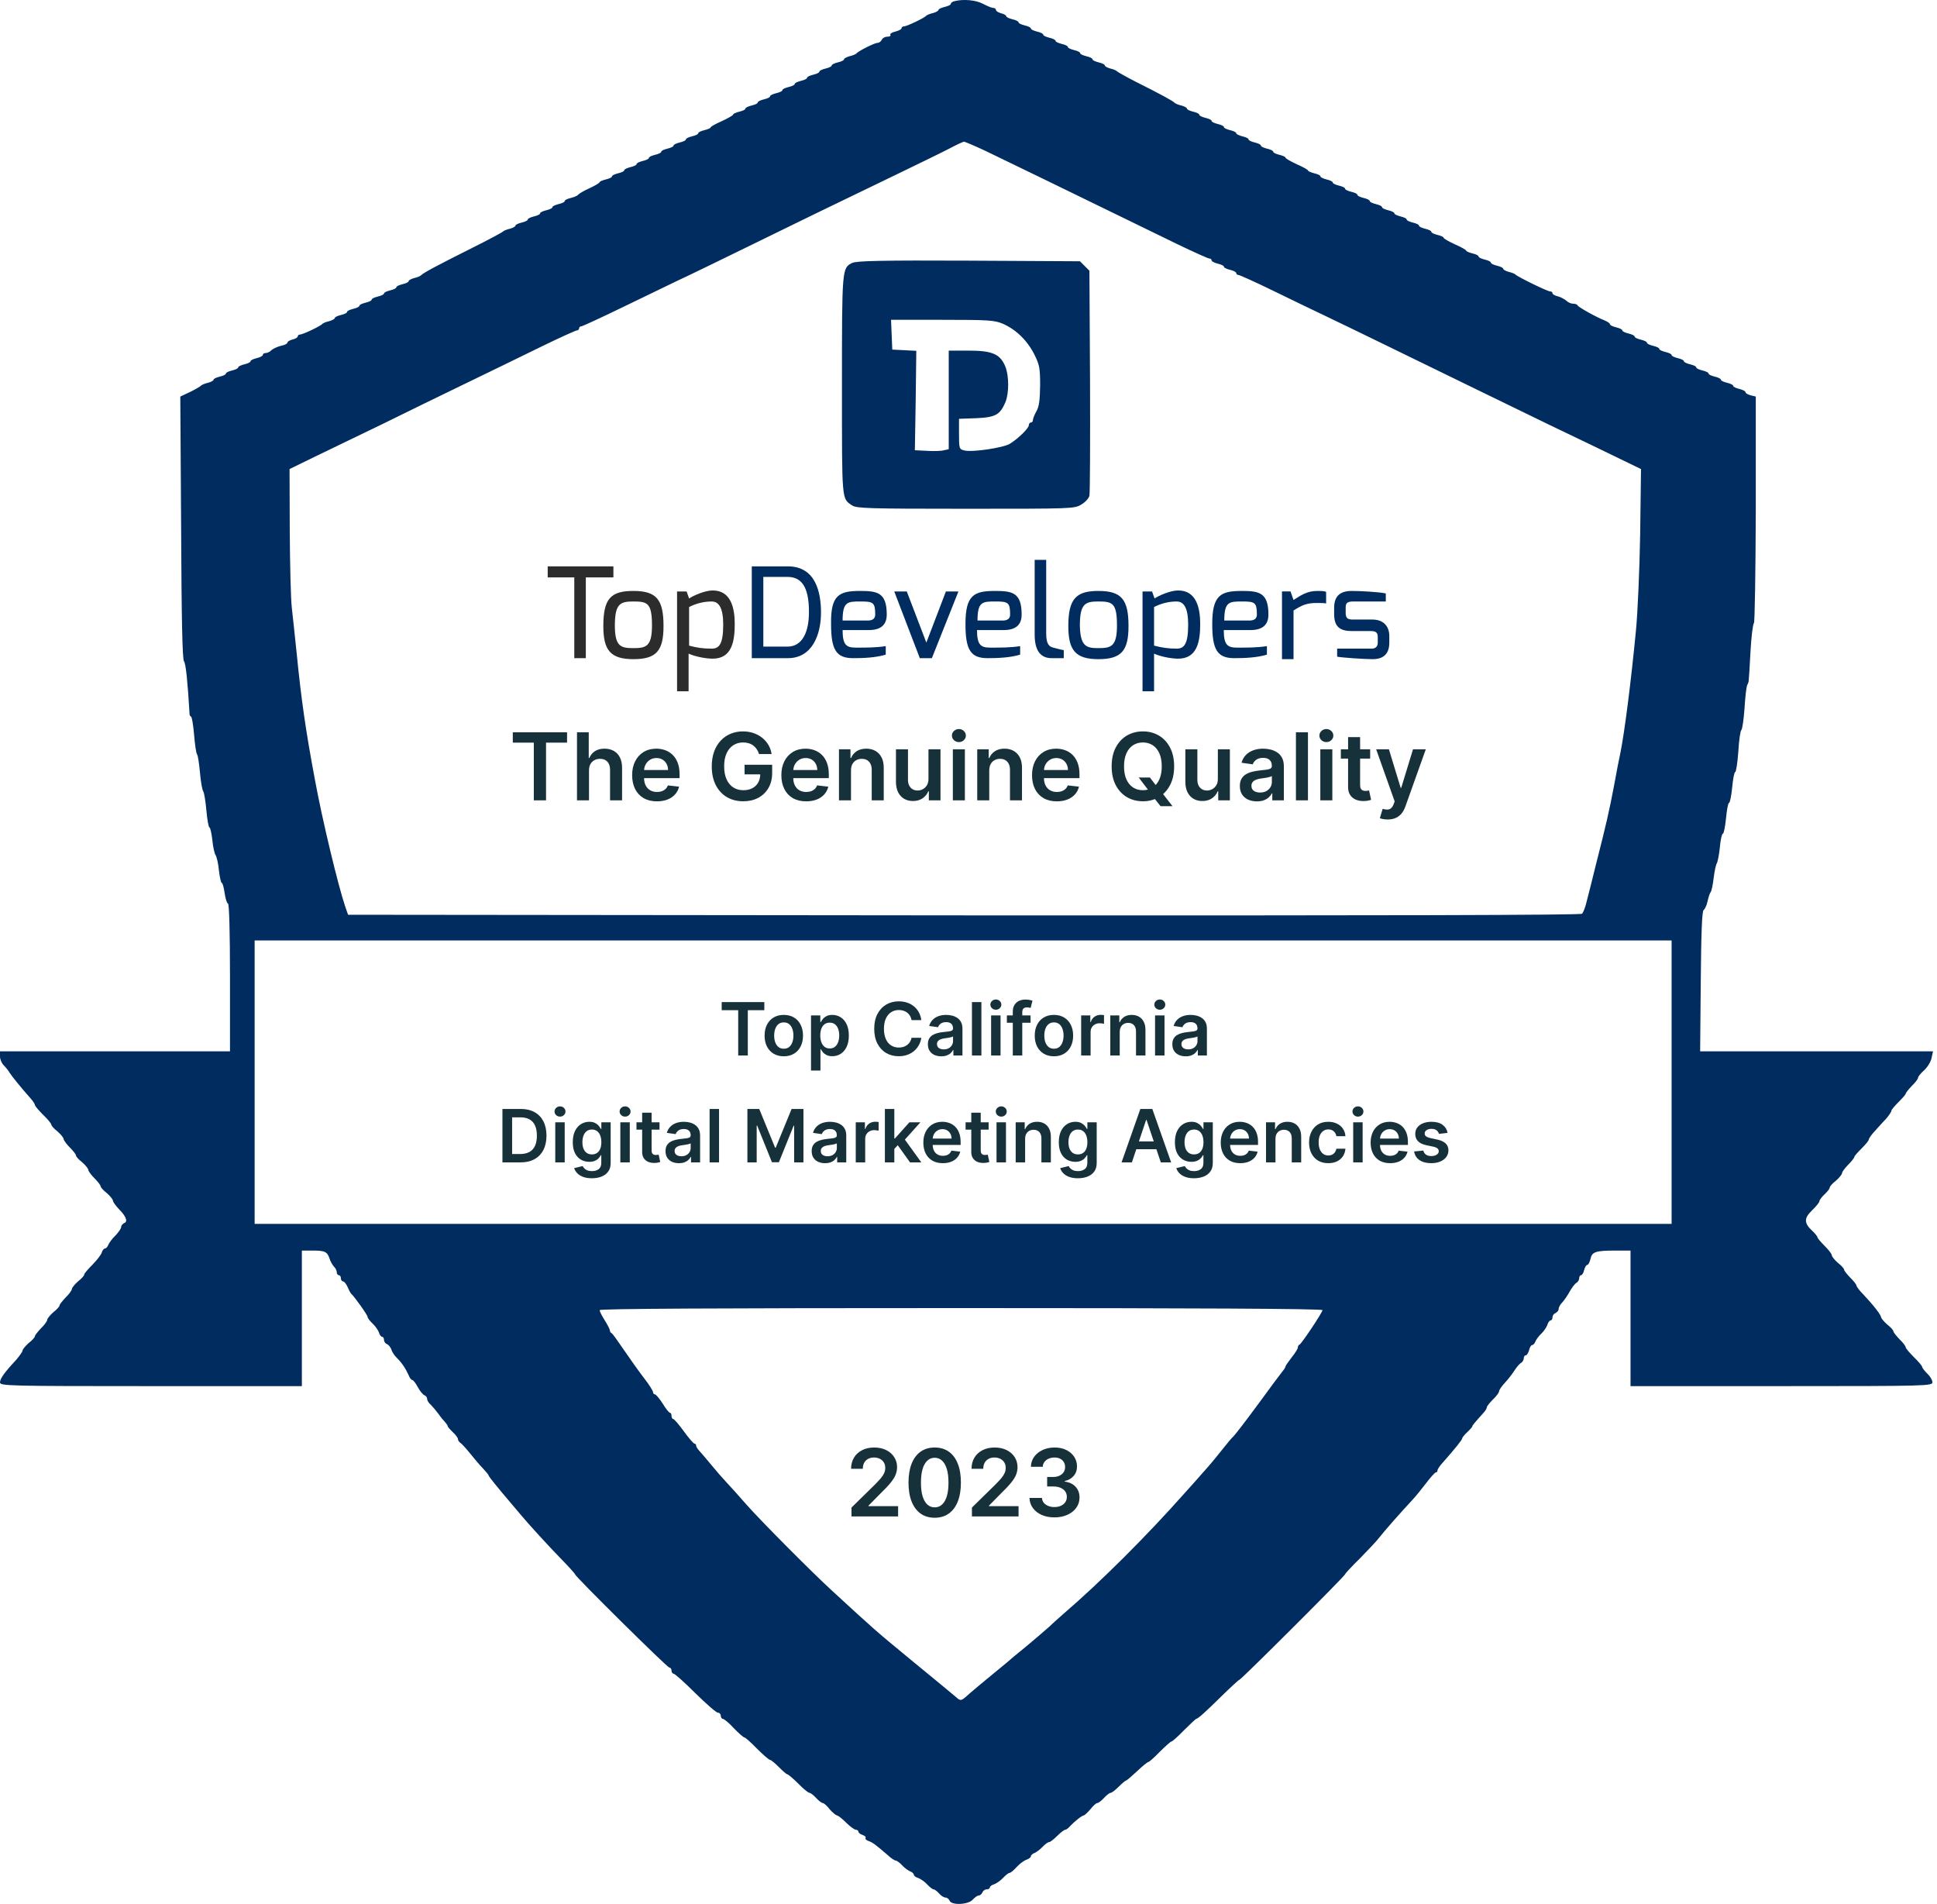 <svg width="290" height="285" viewBox="0 0 290 285" fill="none" xmlns="http://www.w3.org/2000/svg">
<path d="M142.903 0.176C142.596 0.238 142.35 0.422 142.35 0.576C142.35 0.73 141.95 0.914 141.428 1.037C140.936 1.16 140.505 1.345 140.505 1.498C140.505 1.621 140.136 1.836 139.675 1.959C139.214 2.052 138.753 2.267 138.661 2.359C138.445 2.667 135.74 3.958 135.309 3.958C135.125 3.958 134.971 4.081 134.971 4.235C134.971 4.388 134.541 4.604 134.049 4.727C133.526 4.849 133.188 5.065 133.311 5.218C133.403 5.372 133.188 5.495 132.819 5.495C132.481 5.495 132.112 5.71 132.02 5.956C131.897 6.202 131.62 6.417 131.374 6.417C130.943 6.417 128.484 7.647 128.207 8.016C128.115 8.108 127.654 8.324 127.193 8.416C126.731 8.539 126.362 8.754 126.362 8.877C126.362 9.031 125.963 9.215 125.44 9.338C124.948 9.461 124.518 9.646 124.518 9.799C124.518 9.953 124.118 10.138 123.595 10.261C123.103 10.384 122.673 10.568 122.673 10.722C122.673 10.876 122.273 11.06 121.751 11.183C121.259 11.306 120.828 11.49 120.828 11.644C120.828 11.798 120.429 11.982 119.906 12.105C119.414 12.228 118.984 12.413 118.984 12.566C118.984 12.72 118.584 12.905 118.061 13.028C117.569 13.151 117.139 13.335 117.139 13.489C117.139 13.643 116.739 13.827 116.217 13.95C115.725 14.073 115.294 14.258 115.294 14.411C115.294 14.565 114.895 14.749 114.372 14.872C113.88 14.995 113.45 15.18 113.45 15.334C113.45 15.487 113.05 15.672 112.527 15.795C112.035 15.918 111.605 16.102 111.605 16.256C111.605 16.41 111.205 16.594 110.682 16.717C110.191 16.84 109.76 17.025 109.76 17.148C109.76 17.27 108.991 17.701 108.069 18.131C107.147 18.531 106.378 18.962 106.378 19.084C106.378 19.177 105.978 19.361 105.456 19.484C104.964 19.607 104.533 19.792 104.533 19.945C104.533 20.099 104.134 20.284 103.611 20.407C103.119 20.529 102.689 20.714 102.689 20.868C102.689 21.021 102.289 21.206 101.766 21.329C101.274 21.452 100.844 21.636 100.844 21.79C100.844 21.944 100.444 22.128 99.922 22.251C99.43 22.374 98.999 22.559 98.999 22.712C98.999 22.866 98.6 23.051 98.077 23.174C97.585 23.297 97.155 23.481 97.155 23.635C97.155 23.788 96.755 23.973 96.232 24.096C95.74 24.219 95.31 24.403 95.31 24.557C95.31 24.711 94.91 24.895 94.388 25.018C93.896 25.141 93.465 25.326 93.465 25.48C93.465 25.633 93.066 25.818 92.543 25.941C92.051 26.064 91.621 26.248 91.621 26.402C91.621 26.556 91.221 26.74 90.698 26.863C90.206 26.986 89.776 27.171 89.776 27.263C89.776 27.386 89.099 27.785 88.239 28.185C87.408 28.554 86.64 29.015 86.547 29.169C86.455 29.292 85.963 29.507 85.472 29.63C84.949 29.753 84.549 29.938 84.549 30.091C84.549 30.245 84.149 30.429 83.627 30.552C83.135 30.675 82.704 30.86 82.704 31.014C82.704 31.167 82.305 31.352 81.782 31.475C81.29 31.598 80.86 31.782 80.86 31.936C80.86 32.09 80.46 32.274 79.937 32.397C79.445 32.52 79.015 32.705 79.015 32.858C79.015 33.012 78.615 33.197 78.093 33.319C77.601 33.443 77.17 33.627 77.17 33.781C77.17 33.904 76.801 34.119 76.34 34.242C75.879 34.334 75.418 34.549 75.326 34.642C75.233 34.764 73.173 35.871 70.714 37.101C65.549 39.684 63.243 40.913 63.028 41.221C62.935 41.313 62.474 41.528 62.013 41.621C61.552 41.744 61.183 41.959 61.183 42.082C61.183 42.236 60.783 42.42 60.26 42.543C59.769 42.666 59.338 42.85 59.338 43.004C59.338 43.158 58.938 43.342 58.416 43.465C57.924 43.588 57.493 43.773 57.493 43.926C57.493 44.08 57.094 44.265 56.571 44.388C56.079 44.511 55.649 44.695 55.649 44.849C55.649 45.003 55.249 45.187 54.726 45.31C54.234 45.433 53.804 45.617 53.804 45.771C53.804 45.925 53.404 46.109 52.882 46.232C52.39 46.355 51.959 46.54 51.959 46.694C51.959 46.847 51.56 47.032 51.037 47.155C50.545 47.278 50.115 47.462 50.115 47.616C50.115 47.739 49.746 47.954 49.284 48.077C48.823 48.169 48.362 48.385 48.27 48.477C48.055 48.784 45.349 50.076 44.919 50.076C44.734 50.076 44.58 50.199 44.58 50.352C44.58 50.506 44.242 50.721 43.812 50.813C43.381 50.936 43.043 51.121 43.043 51.275C43.043 51.428 42.613 51.674 42.059 51.767C41.537 51.889 40.891 52.197 40.645 52.412C40.43 52.658 40.03 52.843 39.784 52.843C39.538 52.843 39.354 52.966 39.354 53.119C39.354 53.273 38.954 53.488 38.431 53.611C37.94 53.734 37.509 53.919 37.509 54.072C37.509 54.226 37.109 54.411 36.587 54.534C36.095 54.657 35.664 54.841 35.664 54.995C35.664 55.148 35.265 55.333 34.742 55.456C34.25 55.579 33.82 55.763 33.82 55.917C33.82 56.071 33.42 56.255 32.897 56.378C32.405 56.501 31.975 56.686 31.975 56.84C31.975 56.962 31.606 57.178 31.145 57.301C30.684 57.393 30.223 57.608 30.13 57.7C30.038 57.823 29.3 58.254 28.501 58.654L26.994 59.361L27.117 78.976C27.179 92.75 27.302 98.684 27.548 98.991C27.824 99.329 28.101 102.096 28.378 106.862C28.378 107.077 28.501 107.262 28.593 107.262C28.716 107.262 28.931 108.461 29.054 109.936C29.177 111.443 29.362 112.765 29.515 112.949C29.638 113.103 29.823 114.364 29.946 115.716C30.069 117.069 30.284 118.299 30.438 118.483C30.561 118.637 30.776 119.929 30.899 121.312C31.022 122.726 31.237 123.864 31.36 123.864C31.483 123.864 31.668 124.725 31.791 125.739C31.883 126.785 32.129 127.799 32.282 128.014C32.436 128.23 32.682 129.244 32.774 130.29C32.897 131.304 33.082 132.165 33.205 132.165C33.328 132.165 33.512 132.841 33.635 133.702C33.758 134.532 33.973 135.24 34.127 135.24C34.312 135.24 34.434 139.39 34.434 146.308V157.376H17.217H0V158.145C0 158.575 0.246 159.159 0.584 159.497C0.892 159.805 1.291 160.297 1.414 160.543C1.691 161.004 3.228 162.91 4.55 164.386C4.919 164.786 5.227 165.278 5.227 165.401C5.227 165.554 5.78 166.2 6.456 166.876C7.133 167.522 7.686 168.198 7.686 168.352C7.686 168.506 8.086 168.967 8.609 169.367C9.101 169.797 9.5 170.289 9.531 170.504C9.531 170.689 9.961 171.273 10.453 171.765C10.976 172.287 11.376 172.81 11.376 172.964C11.376 173.118 11.775 173.579 12.298 173.978C12.79 174.409 13.19 174.901 13.22 175.116C13.22 175.3 13.651 175.885 14.143 176.377C14.665 176.899 15.065 177.422 15.065 177.576C15.065 177.729 15.465 178.191 15.988 178.59C16.479 179.021 16.879 179.513 16.91 179.728C16.91 179.912 17.309 180.466 17.771 180.958C18.878 182.064 19.185 182.864 18.601 183.079C18.355 183.202 18.14 183.448 18.14 183.663C18.14 183.909 17.74 184.463 17.279 184.954C16.787 185.416 16.326 186.061 16.203 186.369C16.11 186.645 15.864 186.891 15.711 186.891C15.557 186.891 15.311 187.168 15.219 187.537C15.096 187.875 14.45 188.705 13.805 189.351C13.159 189.997 12.605 190.642 12.605 190.796C12.605 190.95 12.206 191.411 11.683 191.811C11.191 192.241 10.791 192.733 10.761 192.948C10.761 193.133 10.361 193.717 9.838 194.209C9.347 194.731 8.916 195.254 8.916 195.408C8.916 195.562 8.516 196.023 7.994 196.422C7.502 196.853 7.102 197.345 7.071 197.56C7.071 197.744 6.672 198.329 6.149 198.821C5.657 199.343 5.227 199.866 5.227 200.02C5.227 200.173 4.827 200.634 4.304 201.034C3.812 201.465 3.413 201.957 3.382 202.141C3.382 202.325 2.921 202.971 2.398 203.586C0.646 205.461 0 206.384 0 206.937C0 207.46 1.291 207.491 22.598 207.491H45.195V197.345V187.199H46.825C48.669 187.199 49.008 187.383 49.346 188.429C49.469 188.828 49.776 189.351 49.992 189.597C50.237 189.812 50.422 190.212 50.422 190.458C50.422 190.704 50.576 190.888 50.73 190.888C50.914 190.888 51.037 191.103 51.037 191.349C51.037 191.595 51.191 191.811 51.344 191.811C51.529 191.811 51.836 192.18 52.051 192.671C52.236 193.133 52.482 193.563 52.574 193.655C53.066 194.086 55.034 196.853 55.034 197.13C55.034 197.283 55.372 197.744 55.772 198.113C56.171 198.482 56.602 199.097 56.725 199.435C56.817 199.804 57.063 200.112 57.217 200.112C57.37 200.112 57.493 200.327 57.493 200.573C57.493 200.85 57.709 201.126 57.955 201.219C58.2 201.311 58.477 201.68 58.6 202.018C58.692 202.387 59.092 202.971 59.461 203.309C60.199 204.047 60.722 204.847 61.183 205.861C61.337 206.261 61.583 206.568 61.706 206.568C61.859 206.568 62.228 207.029 62.536 207.614C62.843 208.198 63.304 208.751 63.519 208.843C63.765 208.936 63.95 209.182 63.95 209.397C63.95 209.643 64.196 210.042 64.503 210.288C64.78 210.565 65.303 211.18 65.641 211.641C65.979 212.133 66.44 212.687 66.655 212.902C66.84 213.117 67.024 213.363 67.024 213.486C67.024 213.578 67.363 213.978 67.793 214.378C68.223 214.777 68.562 215.238 68.562 215.423C68.562 215.607 68.746 215.884 68.961 216.007C69.146 216.13 69.822 216.868 70.437 217.637C71.052 218.405 71.913 219.42 72.374 219.881C72.805 220.342 73.173 220.803 73.173 220.896C73.173 221.018 74.373 222.525 76.709 225.261C77.047 225.661 77.57 226.276 77.877 226.645C79.015 228.028 82.305 231.626 84.18 233.532C85.225 234.608 86.086 235.561 86.086 235.653C86.086 235.961 99.891 249.611 100.198 249.611C100.383 249.611 100.537 249.827 100.537 250.073C100.537 250.319 100.69 250.534 100.844 250.534C101.028 250.534 102.504 251.856 104.103 253.455C105.732 255.053 107.239 256.375 107.485 256.375C107.731 256.375 107.915 256.591 107.915 256.837C107.915 257.083 108.069 257.298 108.223 257.298C108.407 257.298 109.145 257.913 109.852 258.681C110.59 259.45 111.297 260.065 111.42 260.065C111.574 260.065 112.435 260.833 113.327 261.756C114.249 262.678 115.14 263.447 115.294 263.447C115.448 263.447 116.032 263.939 116.616 264.523C117.2 265.107 117.754 265.599 117.877 265.599C118 265.599 118.738 266.214 119.506 266.982C120.244 267.751 121.013 268.366 121.167 268.366C121.351 268.366 121.781 268.704 122.181 269.135C122.581 269.565 123.011 269.903 123.196 269.903C123.349 269.903 123.811 270.303 124.21 270.826C124.641 271.318 125.133 271.717 125.286 271.748C125.471 271.748 126.086 272.24 126.67 272.824C127.254 273.408 127.93 273.9 128.146 273.9C128.33 273.9 128.515 274.023 128.515 274.177C128.515 274.331 128.791 274.577 129.13 274.669C129.468 274.792 129.683 274.976 129.591 275.13C129.498 275.284 129.714 275.468 130.052 275.591C130.636 275.776 131.189 276.206 133.034 277.805C133.465 278.204 133.957 278.512 134.11 278.512C134.264 278.512 134.694 278.819 135.063 279.219C135.432 279.619 135.986 280.018 136.293 280.141C136.57 280.234 136.816 280.48 136.816 280.633C136.816 280.787 137.123 281.033 137.492 281.125C137.83 281.248 138.445 281.679 138.814 282.078C139.183 282.478 139.614 282.816 139.767 282.816C139.921 282.816 140.29 283.093 140.597 283.431C140.874 283.769 141.305 284.046 141.551 284.046C141.797 284.046 142.042 284.261 142.165 284.507C142.442 285.245 144.994 285.122 145.64 284.353C145.947 284.015 146.347 283.739 146.531 283.739C146.746 283.739 146.962 283.523 147.085 283.277C147.177 283.031 147.454 282.816 147.73 282.816C147.976 282.816 148.192 282.693 148.192 282.539C148.192 282.386 148.499 282.14 148.868 282.048C149.206 281.925 149.821 281.494 150.19 281.094C150.559 280.695 150.989 280.357 151.143 280.357C151.297 280.357 151.789 279.957 152.219 279.465C152.65 279.004 153.295 278.512 153.664 278.389C154.033 278.266 154.341 278.02 154.341 277.866C154.341 277.713 154.586 277.467 154.894 277.374C155.171 277.251 155.724 276.852 156.093 276.452C156.462 276.052 156.892 275.745 157.077 275.745C157.231 275.745 157.784 275.314 158.276 274.822C158.799 274.3 159.321 273.9 159.475 273.9C159.629 273.9 159.967 273.654 160.213 273.347C160.889 272.64 161.996 271.748 162.273 271.748C162.396 271.717 162.826 271.318 163.257 270.826C163.656 270.303 164.117 269.903 164.271 269.903C164.456 269.903 164.886 269.565 165.286 269.135C165.685 268.704 166.116 268.366 166.3 268.366C166.454 268.366 167.008 267.936 167.499 267.444C168.022 266.921 168.514 266.521 168.606 266.521C168.699 266.521 169.406 265.906 170.236 265.138C171.035 264.369 171.804 263.754 171.927 263.754C172.05 263.754 172.818 263.078 173.648 262.217C174.479 261.387 175.278 260.68 175.401 260.68C175.524 260.68 176.385 259.911 177.276 258.989C178.199 258.066 179.029 257.298 179.09 257.298C179.336 257.298 180.474 256.283 182.964 253.824C184.286 252.532 185.455 251.456 185.547 251.456C185.793 251.456 201.381 235.899 201.381 235.653C201.381 235.561 202.395 234.454 203.625 233.255C204.824 232.025 206.115 230.672 206.454 230.211C207.13 229.32 209.958 226.122 211.373 224.616C211.895 224.062 212.849 222.894 213.525 222.002C214.171 221.141 214.847 220.404 214.97 220.404C215.093 220.404 215.216 220.281 215.216 220.096C215.216 219.942 215.554 219.42 215.985 218.959C217.829 216.868 218.905 215.546 218.905 215.331C218.905 215.208 219.243 214.777 219.674 214.378C220.104 213.978 220.443 213.578 220.443 213.486C220.443 213.363 220.719 213.025 222.134 211.457C222.379 211.18 222.595 210.842 222.595 210.688C222.595 210.504 223.025 209.981 223.517 209.489C224.04 208.997 224.439 208.444 224.439 208.259C224.439 208.075 224.808 207.521 225.3 206.999C225.761 206.507 226.407 205.677 226.715 205.185C227.053 204.662 227.483 204.139 227.729 204.016C227.944 203.893 228.129 203.555 228.129 203.34C228.129 203.094 228.252 202.879 228.436 202.879C228.59 202.879 228.805 202.541 228.928 202.11C229.02 201.68 229.236 201.342 229.389 201.342C229.543 201.342 229.789 201.096 229.881 200.788C230.004 200.511 230.373 199.989 230.773 199.62C231.142 199.282 231.542 198.667 231.665 198.329C231.757 197.96 232.003 197.652 232.156 197.652C232.31 197.652 232.433 197.437 232.433 197.191C232.433 196.914 232.648 196.638 232.894 196.545C233.14 196.422 233.356 196.176 233.356 195.93C233.356 195.685 233.601 195.254 233.909 194.947C234.186 194.639 234.708 193.901 235.016 193.317C235.354 192.733 235.784 192.149 236.03 192.026C236.246 191.903 236.43 191.565 236.43 191.349C236.43 191.103 236.553 190.888 236.707 190.888C236.86 190.888 237.076 190.55 237.168 190.12C237.291 189.689 237.475 189.351 237.629 189.351C237.783 189.351 237.998 188.951 238.121 188.459C238.336 187.383 238.89 187.199 241.903 187.199H244.116V197.345V207.491H266.714C288.697 207.491 289.312 207.46 289.312 206.906C289.312 206.599 288.973 206.015 288.543 205.615C288.143 205.215 287.774 204.754 287.774 204.601C287.774 204.478 287.221 203.801 286.545 203.156C285.868 202.479 285.315 201.834 285.315 201.68C285.315 201.526 284.915 200.973 284.392 200.481C283.9 199.958 283.47 199.435 283.47 199.282C283.47 199.128 283.07 198.667 282.548 198.267C282.056 197.837 281.656 197.345 281.625 197.191C281.625 196.822 280.457 195.346 278.951 193.748C278.397 193.194 277.936 192.579 277.936 192.426C277.936 192.303 277.536 191.749 277.014 191.257C276.522 190.735 276.091 190.212 276.091 190.058C276.091 189.904 275.692 189.443 275.169 189.044C274.677 188.613 274.277 188.121 274.247 187.906C274.247 187.691 273.755 187.076 273.17 186.492C272.586 185.908 272.094 185.323 272.094 185.2C272.094 185.077 271.756 184.647 271.356 184.278C270.065 183.079 270.065 182.372 271.295 181.173C271.91 180.589 272.402 179.974 272.402 179.789C272.402 179.636 272.74 179.174 273.17 178.775C273.601 178.375 273.939 177.945 273.939 177.76C273.939 177.606 274.339 177.145 274.861 176.746C275.353 176.315 275.753 175.823 275.784 175.608C275.784 175.423 276.214 174.839 276.706 174.347C277.229 173.825 277.628 173.302 277.628 173.179C277.628 173.056 278.12 172.503 278.705 171.919C279.289 171.334 279.781 170.75 279.781 170.596C279.781 170.443 280.15 169.889 280.642 169.367C281.103 168.875 281.841 168.014 282.332 167.522C282.794 166.999 283.163 166.446 283.163 166.292C283.163 166.138 283.655 165.554 284.239 164.97C284.823 164.386 285.315 163.833 285.315 163.71C285.315 163.587 285.745 163.064 286.237 162.541C286.76 162.049 287.159 161.496 287.159 161.342C287.159 161.158 287.559 160.666 288.082 160.205C288.574 159.743 289.096 158.913 289.189 158.36L289.404 157.376H271.971H254.539L254.631 146.923C254.693 139.605 254.816 136.377 255.062 136.223C255.246 136.1 255.523 135.516 255.646 134.932C255.769 134.348 255.984 133.702 256.107 133.549C256.261 133.364 256.445 132.411 256.568 131.396C256.691 130.382 256.906 129.398 257.029 129.244C257.152 129.06 257.367 128.014 257.49 126.846C257.583 125.709 257.798 124.786 257.952 124.786C258.075 124.786 258.29 123.741 258.413 122.48C258.536 121.22 258.72 120.174 258.874 120.174C258.997 120.174 259.212 119.129 259.335 117.869C259.458 116.608 259.643 115.563 259.796 115.563C259.919 115.563 260.135 114.179 260.257 112.488C260.35 110.797 260.565 109.352 260.719 109.26C260.842 109.168 261.057 107.753 261.18 106.093C261.272 104.464 261.457 102.896 261.549 102.65C261.672 102.404 261.764 102.127 261.795 102.035C261.825 101.943 261.948 99.975 262.071 97.638C262.194 95.332 262.44 93.365 262.594 93.272C262.717 93.18 262.84 85.525 262.871 76.24V59.361L262.102 59.176C261.672 59.053 261.334 58.869 261.334 58.715C261.334 58.561 260.934 58.346 260.411 58.223C259.919 58.1 259.489 57.916 259.489 57.762C259.489 57.608 259.089 57.424 258.567 57.301C258.075 57.178 257.644 56.993 257.644 56.84C257.644 56.686 257.244 56.501 256.722 56.378C256.23 56.255 255.799 56.071 255.799 55.917C255.799 55.763 255.4 55.579 254.877 55.456C254.385 55.333 253.955 55.148 253.955 54.995C253.955 54.841 253.555 54.657 253.032 54.534C252.54 54.411 252.11 54.226 252.11 54.072C252.11 53.919 251.71 53.734 251.188 53.611C250.696 53.488 250.265 53.304 250.265 53.15C250.265 52.996 249.866 52.812 249.343 52.689C248.851 52.566 248.421 52.382 248.421 52.228C248.421 52.074 248.021 51.889 247.498 51.767C247.006 51.644 246.576 51.459 246.576 51.305C246.576 51.152 246.176 50.967 245.654 50.844C245.162 50.721 244.731 50.537 244.731 50.383C244.731 50.229 244.332 50.045 243.809 49.922C243.317 49.799 242.886 49.614 242.886 49.461C242.886 49.307 242.487 49.123 241.964 48.999C241.472 48.877 241.042 48.692 241.042 48.538C241.042 48.415 240.673 48.139 240.212 47.954C238.89 47.431 236.276 45.956 236.184 45.71C236.123 45.556 235.815 45.464 235.508 45.464C235.2 45.464 234.739 45.249 234.493 45.003C234.247 44.787 233.694 44.48 233.233 44.357C232.802 44.265 232.433 44.05 232.433 43.896C232.433 43.742 232.279 43.619 232.064 43.619C231.665 43.619 227.145 41.405 226.899 41.098C226.807 41.006 226.346 40.791 225.884 40.698C225.423 40.575 225.054 40.36 225.054 40.237C225.054 40.083 224.655 39.899 224.132 39.776C223.64 39.653 223.21 39.468 223.21 39.315C223.21 39.161 222.81 38.977 222.287 38.854C221.795 38.731 221.365 38.546 221.365 38.392C221.365 38.239 220.965 38.054 220.443 37.931C219.951 37.808 219.52 37.624 219.52 37.532C219.52 37.409 218.752 36.978 217.829 36.578C216.907 36.148 216.138 35.718 216.138 35.595C216.138 35.472 215.739 35.287 215.216 35.164C214.724 35.041 214.294 34.857 214.294 34.703C214.294 34.549 213.894 34.365 213.371 34.242C212.879 34.119 212.449 33.934 212.449 33.781C212.449 33.627 212.049 33.443 211.526 33.319C211.035 33.197 210.604 33.012 210.604 32.858C210.604 32.705 210.204 32.52 209.682 32.397C209.19 32.274 208.759 32.09 208.759 31.936C208.759 31.782 208.36 31.598 207.837 31.475C207.345 31.352 206.915 31.167 206.915 31.014C206.915 30.86 206.515 30.675 205.992 30.552C205.5 30.429 205.07 30.245 205.07 30.091C205.07 29.938 204.67 29.753 204.148 29.63C203.656 29.507 203.225 29.323 203.225 29.169C203.225 29.015 202.826 28.831 202.303 28.708C201.811 28.585 201.381 28.4 201.381 28.247C201.381 28.093 200.981 27.908 200.458 27.785C199.966 27.662 199.536 27.478 199.536 27.324C199.536 27.171 199.136 26.986 198.614 26.863C198.122 26.74 197.691 26.556 197.691 26.402C197.691 26.248 197.291 26.064 196.769 25.941C196.277 25.818 195.846 25.633 195.846 25.541C195.846 25.418 195.078 24.988 194.155 24.588C193.233 24.157 192.464 23.727 192.464 23.604C192.464 23.481 192.065 23.297 191.542 23.174C191.05 23.051 190.62 22.866 190.62 22.712C190.62 22.559 190.22 22.374 189.697 22.251C189.206 22.128 188.775 21.944 188.775 21.79C188.775 21.636 188.375 21.452 187.853 21.329C187.361 21.206 186.93 21.021 186.93 20.868C186.93 20.714 186.531 20.529 186.008 20.407C185.516 20.284 185.086 20.099 185.086 19.945C185.086 19.792 184.686 19.607 184.163 19.484C183.671 19.361 183.241 19.177 183.241 19.023C183.241 18.869 182.841 18.685 182.319 18.562C181.827 18.439 181.396 18.254 181.396 18.101C181.396 17.947 180.997 17.762 180.474 17.64C179.982 17.517 179.552 17.332 179.552 17.178C179.552 17.025 179.152 16.84 178.629 16.717C178.137 16.594 177.707 16.41 177.707 16.256C177.707 16.133 177.338 15.918 176.877 15.795C176.416 15.703 175.954 15.487 175.862 15.395C175.678 15.149 173.833 14.134 170.021 12.228C168.576 11.49 167.346 10.783 167.253 10.691C167.161 10.568 166.7 10.353 166.239 10.261C165.778 10.138 165.409 9.922 165.409 9.799C165.409 9.646 165.009 9.461 164.486 9.338C163.995 9.215 163.564 9.031 163.564 8.877C163.564 8.723 163.164 8.539 162.642 8.416C162.15 8.293 161.719 8.108 161.719 7.955C161.719 7.801 161.32 7.617 160.797 7.494C160.305 7.371 159.875 7.186 159.875 7.032C159.875 6.879 159.475 6.694 158.952 6.571C158.46 6.448 158.03 6.264 158.03 6.11C158.03 5.956 157.63 5.772 157.108 5.649C156.616 5.526 156.185 5.341 156.185 5.188C156.185 5.034 155.786 4.849 155.263 4.727C154.771 4.604 154.341 4.419 154.341 4.265C154.341 4.112 153.941 3.927 153.418 3.804C152.926 3.681 152.496 3.497 152.496 3.343C152.496 3.189 152.096 3.005 151.573 2.882C151.082 2.759 150.651 2.574 150.651 2.421C150.651 2.298 150.313 2.082 149.882 1.99C149.452 1.867 149.114 1.652 149.114 1.498C149.114 1.314 148.929 1.191 148.714 1.191C148.499 1.191 147.823 0.914 147.177 0.576C146.101 -0.008 144.225 -0.162 142.903 0.176ZM147.546 22.589C149.175 23.389 153.049 25.264 156.185 26.771C159.321 28.308 164.087 30.614 166.792 31.936C169.498 33.258 173.741 35.318 176.2 36.517C178.691 37.716 180.874 38.7 181.058 38.7C181.243 38.7 181.396 38.823 181.396 38.977C181.396 39.13 181.827 39.346 182.319 39.468C182.841 39.592 183.241 39.776 183.241 39.93C183.241 40.083 183.671 40.268 184.163 40.391C184.686 40.514 185.086 40.729 185.086 40.883C185.086 41.036 185.239 41.16 185.424 41.16C185.578 41.16 187.914 42.205 190.558 43.496C193.202 44.787 196.769 46.509 198.46 47.309C200.151 48.108 204.578 50.26 208.298 52.074C212.018 53.888 217.553 56.593 220.596 58.069C223.64 59.545 228.774 62.035 231.972 63.603C235.2 65.141 239.597 67.262 241.749 68.307L245.684 70.214L245.561 79.898C245.469 85.217 245.192 91.797 244.916 94.502C244.209 101.881 243.225 109.598 242.61 112.642C242.425 113.472 241.995 115.686 241.657 117.561C240.919 121.466 240.488 123.31 238.982 129.244C238.398 131.612 237.752 134.194 237.537 134.994C237.352 135.793 237.045 136.592 236.86 136.777C236.645 136.992 207.929 137.054 144.348 137.023L52.113 136.931L51.683 135.701C50.637 132.626 48.27 122.819 47.163 116.793C45.779 109.414 45.103 104.74 44.427 97.884C44.15 95.332 43.843 92.227 43.689 90.967C43.535 89.706 43.412 84.51 43.381 79.437L43.351 70.214L47.255 68.307C49.438 67.262 53.896 65.11 57.186 63.511C60.476 61.882 66.163 59.115 69.791 57.362C73.419 55.61 78.585 53.089 81.229 51.797C83.873 50.506 86.209 49.461 86.363 49.461C86.547 49.461 86.701 49.307 86.701 49.153C86.701 48.969 86.855 48.846 87.04 48.846C87.193 48.846 89.93 47.585 93.096 46.048C96.263 44.511 100.014 42.697 101.428 42.02C102.842 41.375 107.454 39.13 111.728 37.04C119.906 33.043 123.78 31.137 134.202 26.125C137.769 24.403 141.428 22.62 142.35 22.128C143.272 21.636 144.164 21.237 144.318 21.206C144.441 21.206 145.916 21.821 147.546 22.589ZM250.265 161.988V183.202H144.195H38.124V161.988V140.774H144.195H250.265V161.988ZM197.999 196.115C197.999 196.453 194.863 201.157 194.555 201.28C194.401 201.342 194.309 201.526 194.309 201.711C194.309 201.895 193.91 202.541 193.387 203.186C192.895 203.832 192.464 204.447 192.464 204.539C192.464 204.631 192.28 204.97 192.034 205.246C191.788 205.554 190.097 207.798 188.314 210.258C186.5 212.717 184.87 214.839 184.655 215.023C184.471 215.177 183.764 216.007 183.087 216.868C181.765 218.528 180.966 219.481 180.013 220.527C179.675 220.926 178.445 222.31 177.246 223.632C171.681 229.904 164.794 236.791 159.137 241.648C158.491 242.233 157.569 243.032 157.138 243.462C156.677 243.893 155.14 245.184 153.726 246.383C152.281 247.552 150.959 248.658 150.774 248.843C150.59 248.997 149.483 249.919 148.345 250.841C147.208 251.764 145.763 252.993 145.148 253.516C143.856 254.684 143.856 254.684 143.057 253.977C142.288 253.332 141.12 252.348 136.201 248.32C130.943 243.985 131.128 244.139 124.702 238.236C121.597 235.407 113.941 227.69 111.759 225.231C110.744 224.062 109.422 222.586 108.838 221.972C108.254 221.357 107.208 220.158 106.532 219.328C105.855 218.497 105.056 217.575 104.779 217.268C104.472 216.96 104.226 216.56 104.226 216.407C104.226 216.222 104.103 216.099 103.98 216.099C103.826 216.099 103.119 215.269 102.381 214.255C101.643 213.24 100.936 212.41 100.783 212.41C100.66 212.41 100.537 212.195 100.537 211.949C100.537 211.703 100.444 211.487 100.321 211.487C100.168 211.487 99.676 210.873 99.215 210.104C98.723 209.335 98.2 208.72 98.046 208.72C97.892 208.72 97.769 208.567 97.769 208.382C97.769 208.198 97.185 207.275 96.448 206.322C95.71 205.369 94.357 203.463 93.434 202.11C92.512 200.757 91.682 199.589 91.559 199.558C91.405 199.497 91.313 199.312 91.313 199.159C91.313 199.005 90.975 198.329 90.544 197.652C90.114 196.976 89.776 196.299 89.776 196.115C89.776 195.9 107.3 195.807 143.887 195.807C178.66 195.807 197.999 195.9 197.999 196.115Z" fill="#002C5F"/>
<path d="M127.592 39.356C126.055 40.125 126.055 40.125 126.055 57.742C126.055 75.267 125.994 74.59 127.592 75.666C128.269 76.097 130.021 76.158 144.625 76.158C160.551 76.158 160.889 76.158 161.904 75.513C162.488 75.174 163.011 74.59 163.103 74.221C163.195 73.852 163.226 66.105 163.195 57.035L163.103 40.525L162.396 39.818L161.689 39.11L145.025 39.018C132.02 38.957 128.207 39.049 127.592 39.356ZM150.128 48.457C152.096 49.318 153.756 50.916 154.832 53.007C155.632 54.606 155.724 55.067 155.724 57.711C155.693 59.894 155.57 60.878 155.171 61.554C154.894 62.046 154.648 62.661 154.648 62.846C154.648 63.061 154.525 63.245 154.341 63.245C154.187 63.245 154.033 63.43 154.033 63.645C154.033 64.106 152.465 65.643 151.174 66.443C150.19 67.027 145.547 67.734 144.379 67.427C143.61 67.242 143.58 67.15 143.58 64.967V62.692L146.162 62.6C149.052 62.477 149.729 62.077 150.528 60.202C151.082 58.849 151.082 56.235 150.497 54.821C149.729 53.007 148.56 52.484 145.055 52.484H142.042V59.863V67.242L141.335 67.396C140.936 67.519 139.798 67.55 138.814 67.488L136.97 67.396L137.093 59.956L137.185 52.515L135.402 52.423L133.588 52.331L133.495 50.086L133.403 47.873H141.089C147.976 47.873 148.899 47.934 150.128 48.457Z" fill="#002C5F"/>
<path d="M127.481 227V225.668L131.016 222.202C131.354 221.861 131.636 221.558 131.861 221.293C132.086 221.027 132.255 220.771 132.368 220.522C132.481 220.273 132.537 220.008 132.537 219.727C132.537 219.405 132.464 219.13 132.318 218.901C132.173 218.669 131.972 218.49 131.717 218.364C131.462 218.238 131.172 218.175 130.847 218.175C130.512 218.175 130.219 218.245 129.967 218.384C129.715 218.52 129.519 218.714 129.38 218.966C129.244 219.218 129.176 219.518 129.176 219.866H127.421C127.421 219.219 127.569 218.658 127.864 218.18C128.159 217.703 128.565 217.334 129.082 217.072C129.602 216.81 130.199 216.679 130.872 216.679C131.554 216.679 132.154 216.807 132.671 217.062C133.188 217.317 133.589 217.667 133.874 218.111C134.163 218.555 134.307 219.062 134.307 219.632C134.307 220.013 134.234 220.388 134.088 220.756C133.942 221.124 133.686 221.531 133.318 221.979C132.953 222.426 132.441 222.968 131.781 223.604L130.026 225.389V225.459H134.461V227H127.481ZM139.94 227.194C139.121 227.194 138.419 226.987 137.832 226.572C137.249 226.155 136.799 225.553 136.485 224.768C136.173 223.979 136.017 223.029 136.017 221.919C136.021 220.809 136.178 219.864 136.49 219.085C136.804 218.303 137.253 217.706 137.837 217.295C138.423 216.884 139.124 216.679 139.94 216.679C140.755 216.679 141.456 216.884 142.043 217.295C142.629 217.706 143.079 218.303 143.39 219.085C143.705 219.867 143.862 220.812 143.862 221.919C143.862 223.033 143.705 223.984 143.39 224.773C143.079 225.558 142.629 226.158 142.043 226.572C141.459 226.987 140.758 227.194 139.94 227.194ZM139.94 225.638C140.576 225.638 141.078 225.325 141.446 224.698C141.817 224.068 142.003 223.142 142.003 221.919C142.003 221.11 141.919 220.431 141.749 219.881C141.58 219.33 141.342 218.916 141.034 218.638C140.725 218.356 140.361 218.215 139.94 218.215C139.307 218.215 138.806 218.53 138.438 219.16C138.07 219.786 137.885 220.706 137.882 221.919C137.878 222.731 137.959 223.414 138.125 223.967C138.294 224.521 138.533 224.938 138.841 225.22C139.149 225.499 139.516 225.638 139.94 225.638ZM145.514 227V225.668L149.049 222.202C149.387 221.861 149.669 221.558 149.894 221.293C150.12 221.027 150.289 220.771 150.401 220.522C150.514 220.273 150.57 220.008 150.57 219.727C150.57 219.405 150.497 219.13 150.352 218.901C150.206 218.669 150.005 218.49 149.75 218.364C149.495 218.238 149.205 218.175 148.88 218.175C148.545 218.175 148.252 218.245 148 218.384C147.748 218.52 147.553 218.714 147.413 218.966C147.277 219.218 147.21 219.518 147.21 219.866H145.455C145.455 219.219 145.602 218.658 145.897 218.18C146.192 217.703 146.598 217.334 147.115 217.072C147.635 216.81 148.232 216.679 148.905 216.679C149.588 216.679 150.188 216.807 150.705 217.062C151.222 217.317 151.623 217.667 151.908 218.111C152.196 218.555 152.34 219.062 152.34 219.632C152.34 220.013 152.267 220.388 152.121 220.756C151.976 221.124 151.719 221.531 151.351 221.979C150.986 222.426 150.474 222.968 149.815 223.604L148.06 225.389V225.459H152.494V227H145.514ZM157.864 227.139C157.148 227.139 156.511 227.017 155.955 226.771C155.401 226.526 154.964 226.185 154.642 225.747C154.321 225.31 154.15 224.804 154.13 224.231H155.999C156.016 224.506 156.107 224.746 156.273 224.952C156.438 225.154 156.659 225.311 156.934 225.424C157.209 225.537 157.517 225.593 157.859 225.593C158.223 225.593 158.546 225.53 158.828 225.404C159.11 225.275 159.33 225.096 159.489 224.867C159.648 224.638 159.726 224.375 159.723 224.077C159.726 223.768 159.647 223.497 159.484 223.261C159.322 223.026 159.087 222.842 158.778 222.71C158.473 222.577 158.106 222.511 157.675 222.511H156.775V221.089H157.675C158.029 221.089 158.339 221.027 158.604 220.905C158.873 220.782 159.083 220.61 159.236 220.388C159.388 220.162 159.463 219.902 159.46 219.607C159.463 219.319 159.398 219.069 159.266 218.857C159.136 218.641 158.952 218.474 158.714 218.354C158.478 218.235 158.202 218.175 157.884 218.175C157.572 218.175 157.284 218.232 157.018 218.344C156.753 218.457 156.54 218.618 156.377 218.827C156.215 219.032 156.129 219.277 156.119 219.562H154.344C154.357 218.992 154.521 218.492 154.836 218.061C155.154 217.627 155.578 217.289 156.109 217.047C156.639 216.802 157.234 216.679 157.893 216.679C158.573 216.679 159.163 216.807 159.663 217.062C160.167 217.314 160.557 217.653 160.832 218.081C161.107 218.509 161.244 218.981 161.244 219.498C161.248 220.071 161.079 220.552 160.737 220.94C160.399 221.327 159.955 221.581 159.405 221.7V221.78C160.121 221.879 160.669 222.144 161.05 222.575C161.435 223.003 161.625 223.535 161.622 224.171C161.622 224.741 161.46 225.252 161.135 225.702C160.813 226.15 160.369 226.501 159.803 226.756C159.239 227.012 158.593 227.139 157.864 227.139Z" fill="#17313B"/>
<path d="M82 84.779H91.837V86.431H87.707V98.521H85.98V86.431H82V84.779Z" fill="#2C2C2C"/>
<path d="M94.834 88.459C98.288 88.459 99.339 89.736 99.339 93.715C99.339 97.395 98.288 98.671 94.834 98.671C91.379 98.671 90.328 97.32 90.328 93.715C90.328 89.585 91.454 88.459 94.834 88.459ZM94.834 97.019C96.711 97.019 97.612 96.794 97.612 93.64C97.612 90.261 96.936 90.036 94.834 90.036C92.881 90.036 92.055 90.336 92.055 93.64C92.055 96.794 92.956 97.019 94.834 97.019Z" fill="#2C2C2C"/>
<path d="M101.442 88.535H102.794L103.169 89.586C103.695 89.211 105.497 88.385 106.699 88.385C109.402 88.385 110.003 90.938 110.003 93.416C110.003 96.044 109.552 98.597 106.699 98.597C105.873 98.597 104.296 98.372 103.094 97.846V103.478H101.367V88.535H101.442ZM106.548 97.095C107.675 97.095 108.276 96.419 108.276 93.491C108.276 91.088 107.675 90.037 106.548 90.037C105.197 90.037 104.07 90.412 103.169 90.863V96.645C104.296 96.945 105.197 97.095 106.548 97.095Z" fill="#2C2C2C"/>
<path d="M112.555 84.779H117.961C122.166 84.779 122.917 88.759 122.917 91.688C122.917 95.067 121.566 98.521 117.961 98.521H112.555V84.779ZM117.886 96.794C120.214 96.794 121.115 94.466 121.115 91.613C121.115 87.708 119.914 86.356 117.886 86.356H114.282V96.794H117.886Z" fill="#002C5F"/>
<path d="M128.78 88.459C131.333 88.459 132.76 88.684 132.76 91.988C132.76 93.49 131.934 94.316 130.057 94.316H126.152C126.152 96.494 126.678 96.944 128.104 96.944C129.832 96.944 131.183 96.944 132.61 96.719V97.996C131.108 98.446 129.306 98.521 127.729 98.521C125.176 98.521 124.425 97.245 124.425 93.415C124.35 89.06 125.626 88.459 128.78 88.459ZM129.907 92.889C130.658 92.889 131.033 92.589 131.033 91.988C131.033 90.186 130.733 90.036 128.855 90.036C126.903 90.036 126.152 90.036 126.152 92.889H129.907Z" fill="#002C5F"/>
<path d="M135.76 88.535L138.689 96.194L141.617 88.535H143.494L139.515 98.522H137.712L133.883 88.535H135.76Z" fill="#002C5F"/>
<path d="M148.977 88.459C151.53 88.459 152.957 88.684 152.957 91.988C152.957 93.49 152.131 94.316 150.254 94.316H146.274C146.274 96.494 146.8 96.944 148.226 96.944C149.953 96.944 151.305 96.944 152.732 96.719V97.996C151.23 98.446 149.428 98.521 147.851 98.521C145.298 98.521 144.547 97.245 144.547 93.415C144.547 89.06 145.823 88.459 148.977 88.459ZM150.104 92.889C150.854 92.889 151.23 92.589 151.23 91.988C151.23 90.186 150.93 90.036 149.052 90.036C147.1 90.036 146.349 90.036 146.349 92.889H150.104Z" fill="#002C5F"/>
<path d="M154.906 83.805H156.633V94.843C156.633 96.42 157.084 96.795 157.685 96.946C157.685 96.946 159.111 97.321 159.262 97.321V98.522H157.459C155.958 98.522 154.906 97.621 154.906 94.993V83.805Z" fill="#002C5F"/>
<path d="M164.451 88.459C167.905 88.459 168.956 89.736 168.956 93.715C168.956 97.395 167.905 98.671 164.451 98.671C160.997 98.671 159.945 97.32 159.945 93.715C159.945 89.585 161.147 88.459 164.451 88.459ZM164.451 97.019C166.328 97.019 167.229 96.794 167.229 93.64C167.229 90.261 166.553 90.036 164.451 90.036C162.498 90.036 161.672 90.336 161.672 93.64C161.747 96.794 162.649 97.019 164.451 97.019Z" fill="#002C5F"/>
<path d="M171.13 88.535H172.481L172.857 89.586C173.382 89.211 175.185 88.385 176.386 88.385C179.089 88.385 179.69 90.938 179.69 93.416C179.69 96.044 179.24 98.597 176.386 98.597C175.56 98.597 173.983 98.372 172.782 97.846V103.478H171.055V88.535H171.13ZM176.161 97.095C177.287 97.095 177.888 96.419 177.888 93.491C177.888 91.088 177.287 90.037 176.161 90.037C174.809 90.037 173.683 90.412 172.782 90.863V96.645C173.983 96.945 174.884 97.095 176.161 97.095Z" fill="#002C5F"/>
<path d="M185.923 88.459C188.476 88.459 189.902 88.684 189.902 91.988C189.902 93.49 189.076 94.316 187.199 94.316H183.219C183.219 96.494 183.745 96.944 185.172 96.944C186.899 96.944 188.25 96.944 189.677 96.719V97.996C188.175 98.446 186.373 98.521 184.796 98.521C182.243 98.521 181.492 97.245 181.492 93.415C181.492 89.06 182.769 88.459 185.923 88.459ZM187.049 92.889C187.8 92.889 188.175 92.589 188.175 91.988C188.175 90.186 187.875 90.036 185.998 90.036C184.045 90.036 183.294 90.036 183.294 92.889H187.049Z" fill="#002C5F"/>
<path d="M191.859 88.534H193.211L193.662 89.811C194.713 89.135 195.689 88.459 197.191 88.459C197.716 88.459 198.317 88.459 198.542 88.609V90.336C198.317 90.261 197.641 90.261 197.116 90.261C195.689 90.261 194.938 90.561 193.662 91.388V98.671H191.934V88.534H191.859Z" fill="#002C5F"/>
<path d="M199.742 91.012C199.742 89.435 200.418 88.459 202.37 88.459C203.647 88.459 206.5 88.609 207.477 88.834V90.036H202.596C201.544 90.036 201.469 90.411 201.469 91.012V91.763C201.469 92.664 201.92 92.739 202.596 92.739H205.449C207.176 92.739 208.002 93.79 208.002 95.217V96.193C208.002 98.221 206.726 98.671 205.524 98.671C204.323 98.671 200.869 98.446 200.193 98.296V97.094H205.299C205.374 97.094 206.275 97.169 206.275 96.193V95.367C206.275 94.767 206.05 94.466 205.299 94.466H202.445C200.643 94.466 199.742 93.865 199.742 91.913V91.012Z" fill="#002C5F"/>
<path d="M76.774 111.169V109.623H84.897V111.169H81.75V119.805H79.921V111.169H76.774ZM88.183 115.33V119.805H86.384V109.623H88.144V113.466H88.233C88.412 113.035 88.689 112.695 89.063 112.447C89.441 112.195 89.922 112.069 90.505 112.069C91.035 112.069 91.498 112.18 91.892 112.402C92.287 112.624 92.592 112.949 92.807 113.376C93.026 113.804 93.135 114.326 93.135 114.942V119.805H91.335V115.221C91.335 114.707 91.203 114.308 90.938 114.023C90.676 113.734 90.308 113.59 89.834 113.59C89.516 113.59 89.231 113.66 88.979 113.799C88.73 113.935 88.535 114.132 88.392 114.391C88.253 114.649 88.183 114.962 88.183 115.33ZM98.35 119.954C97.585 119.954 96.924 119.795 96.367 119.477C95.813 119.155 95.387 118.701 95.089 118.114C94.791 117.524 94.641 116.83 94.641 116.031C94.641 115.246 94.791 114.556 95.089 113.963C95.391 113.366 95.811 112.902 96.352 112.571C96.892 112.236 97.527 112.069 98.256 112.069C98.727 112.069 99.171 112.145 99.588 112.298C100.009 112.447 100.38 112.679 100.702 112.994C101.027 113.308 101.282 113.71 101.468 114.197C101.653 114.681 101.746 115.257 101.746 115.927V116.479H95.487V115.266H100.021C100.017 114.921 99.943 114.614 99.797 114.346C99.651 114.074 99.447 113.86 99.186 113.705C98.927 113.549 98.625 113.471 98.281 113.471C97.913 113.471 97.59 113.56 97.311 113.739C97.033 113.915 96.816 114.147 96.66 114.435C96.507 114.72 96.43 115.034 96.426 115.375V116.434C96.426 116.878 96.507 117.259 96.67 117.577C96.832 117.892 97.059 118.134 97.351 118.303C97.643 118.469 97.984 118.552 98.375 118.552C98.637 118.552 98.874 118.515 99.086 118.442C99.298 118.366 99.482 118.255 99.638 118.109C99.794 117.964 99.911 117.783 99.991 117.567L101.671 117.756C101.565 118.201 101.363 118.588 101.065 118.92C100.77 119.248 100.392 119.503 99.931 119.685C99.471 119.864 98.944 119.954 98.35 119.954ZM113.642 112.874C113.559 112.606 113.444 112.366 113.299 112.153C113.156 111.938 112.984 111.754 112.782 111.602C112.583 111.449 112.354 111.335 112.096 111.259C111.837 111.179 111.555 111.139 111.25 111.139C110.703 111.139 110.216 111.277 109.789 111.552C109.361 111.827 109.025 112.231 108.779 112.765C108.538 113.295 108.417 113.942 108.417 114.704C108.417 115.473 108.538 116.124 108.779 116.658C109.021 117.191 109.358 117.597 109.789 117.876C110.22 118.151 110.72 118.288 111.29 118.288C111.807 118.288 112.255 118.189 112.632 117.99C113.014 117.791 113.307 117.509 113.512 117.145C113.718 116.777 113.821 116.346 113.821 115.852L114.238 115.917H111.474V114.475H115.605V115.698C115.605 116.57 115.42 117.324 115.049 117.96C114.677 118.597 114.167 119.087 113.517 119.432C112.868 119.773 112.122 119.944 111.28 119.944C110.342 119.944 109.519 119.733 108.809 119.312C108.103 118.888 107.551 118.287 107.154 117.508C106.759 116.726 106.562 115.798 106.562 114.724C106.562 113.902 106.678 113.168 106.91 112.521C107.145 111.875 107.474 111.326 107.895 110.876C108.315 110.422 108.809 110.077 109.376 109.842C109.943 109.603 110.559 109.484 111.225 109.484C111.789 109.484 112.314 109.567 112.801 109.732C113.289 109.895 113.721 110.127 114.099 110.428C114.48 110.73 114.793 111.088 115.039 111.502C115.284 111.916 115.445 112.374 115.521 112.874H113.642ZM120.69 119.954C119.925 119.954 119.263 119.795 118.706 119.477C118.153 119.155 117.727 118.701 117.429 118.114C117.131 117.524 116.981 116.83 116.981 116.031C116.981 115.246 117.131 114.556 117.429 113.963C117.73 113.366 118.151 112.902 118.692 112.571C119.232 112.236 119.867 112.069 120.596 112.069C121.066 112.069 121.51 112.145 121.928 112.298C122.349 112.447 122.72 112.679 123.042 112.994C123.367 113.308 123.622 113.71 123.807 114.197C123.993 114.681 124.086 115.257 124.086 115.927V116.479H117.827V115.266H122.361C122.357 114.921 122.283 114.614 122.137 114.346C121.991 114.074 121.787 113.86 121.525 113.705C121.267 113.549 120.965 113.471 120.621 113.471C120.253 113.471 119.93 113.56 119.651 113.739C119.373 113.915 119.156 114.147 119 114.435C118.847 114.72 118.769 115.034 118.766 115.375V116.434C118.766 116.878 118.847 117.259 119.01 117.577C119.172 117.892 119.399 118.134 119.691 118.303C119.983 118.469 120.324 118.552 120.715 118.552C120.977 118.552 121.214 118.515 121.426 118.442C121.638 118.366 121.822 118.255 121.978 118.109C122.134 117.964 122.251 117.783 122.331 117.567L124.011 117.756C123.905 118.201 123.703 118.588 123.405 118.92C123.11 119.248 122.732 119.503 122.271 119.685C121.81 119.864 121.283 119.954 120.69 119.954ZM127.408 115.33V119.805H125.608V112.168H127.328V113.466H127.418C127.594 113.038 127.874 112.699 128.258 112.447C128.646 112.195 129.125 112.069 129.695 112.069C130.222 112.069 130.681 112.182 131.072 112.407C131.467 112.632 131.771 112.959 131.987 113.386C132.206 113.814 132.313 114.333 132.31 114.942V119.805H130.51V115.221C130.51 114.71 130.378 114.311 130.113 114.023C129.851 113.734 129.488 113.59 129.024 113.59C128.709 113.59 128.429 113.66 128.184 113.799C127.942 113.935 127.751 114.132 127.612 114.391C127.476 114.649 127.408 114.962 127.408 115.33ZM139.007 116.593V112.168H140.806V119.805H139.061V118.447H138.982C138.81 118.875 138.526 119.225 138.132 119.496C137.741 119.768 137.258 119.904 136.685 119.904C136.185 119.904 135.742 119.793 135.358 119.571C134.976 119.346 134.678 119.019 134.463 118.592C134.247 118.161 134.14 117.64 134.14 117.031V112.168H135.939V116.752C135.939 117.236 136.072 117.621 136.337 117.906C136.602 118.191 136.95 118.333 137.381 118.333C137.646 118.333 137.903 118.268 138.152 118.139C138.4 118.01 138.604 117.818 138.763 117.562C138.926 117.304 139.007 116.981 139.007 116.593ZM142.657 119.805V112.168H144.457V119.805H142.657ZM143.562 111.085C143.277 111.085 143.032 110.99 142.826 110.801C142.621 110.609 142.518 110.379 142.518 110.11C142.518 109.838 142.621 109.608 142.826 109.419C143.032 109.227 143.277 109.131 143.562 109.131C143.85 109.131 144.096 109.227 144.298 109.419C144.503 109.608 144.606 109.838 144.606 110.11C144.606 110.379 144.503 110.609 144.298 110.801C144.096 110.99 143.85 111.085 143.562 111.085ZM148.107 115.33V119.805H146.308V112.168H148.028V113.466H148.117C148.293 113.038 148.573 112.699 148.957 112.447C149.345 112.195 149.824 112.069 150.394 112.069C150.921 112.069 151.38 112.182 151.771 112.407C152.166 112.632 152.471 112.959 152.686 113.386C152.905 113.814 153.013 114.333 153.009 114.942V119.805H151.21V115.221C151.21 114.71 151.077 114.311 150.812 114.023C150.55 113.734 150.187 113.59 149.723 113.59C149.408 113.59 149.128 113.66 148.883 113.799C148.641 113.935 148.45 114.132 148.311 114.391C148.175 114.649 148.107 114.962 148.107 115.33ZM158.219 119.954C157.454 119.954 156.793 119.795 156.236 119.477C155.682 119.155 155.256 118.701 154.958 118.114C154.66 117.524 154.511 116.83 154.511 116.031C154.511 115.246 154.66 114.556 154.958 113.963C155.26 113.366 155.681 112.902 156.221 112.571C156.761 112.236 157.396 112.069 158.125 112.069C158.596 112.069 159.04 112.145 159.457 112.298C159.878 112.447 160.25 112.679 160.571 112.994C160.896 113.308 161.151 113.71 161.337 114.197C161.522 114.681 161.615 115.257 161.615 115.927V116.479H155.356V115.266H159.89C159.887 114.921 159.812 114.614 159.666 114.346C159.52 114.074 159.317 113.86 159.055 113.705C158.796 113.549 158.495 113.471 158.15 113.471C157.782 113.471 157.459 113.56 157.18 113.739C156.902 113.915 156.685 114.147 156.529 114.435C156.377 114.72 156.299 115.034 156.295 115.375V116.434C156.295 116.878 156.377 117.259 156.539 117.577C156.701 117.892 156.929 118.134 157.22 118.303C157.512 118.469 157.853 118.552 158.244 118.552C158.506 118.552 158.743 118.515 158.955 118.442C159.167 118.366 159.351 118.255 159.507 118.109C159.663 117.964 159.781 117.783 159.86 117.567L161.54 117.756C161.434 118.201 161.232 118.588 160.934 118.92C160.639 119.248 160.261 119.503 159.8 119.685C159.34 119.864 158.813 119.954 158.219 119.954ZM170.483 116.384H172.154L173.143 117.667L173.849 118.502L175.544 120.68H173.754L172.601 119.218L172.109 118.522L170.483 116.384ZM175.788 114.714C175.788 115.811 175.582 116.75 175.171 117.533C174.764 118.312 174.207 118.908 173.501 119.322C172.798 119.737 172.001 119.944 171.11 119.944C170.218 119.944 169.419 119.737 168.713 119.322C168.011 118.905 167.454 118.307 167.043 117.528C166.635 116.746 166.431 115.808 166.431 114.714C166.431 113.617 166.635 112.679 167.043 111.9C167.454 111.118 168.011 110.519 168.713 110.105C169.419 109.691 170.218 109.484 171.11 109.484C172.001 109.484 172.798 109.691 173.501 110.105C174.207 110.519 174.764 111.118 175.171 111.9C175.582 112.679 175.788 113.617 175.788 114.714ZM173.933 114.714C173.933 113.942 173.812 113.29 173.57 112.76C173.332 112.226 173 111.824 172.576 111.552C172.152 111.277 171.663 111.139 171.11 111.139C170.556 111.139 170.067 111.277 169.643 111.552C169.219 111.824 168.886 112.226 168.644 112.76C168.405 113.29 168.286 113.942 168.286 114.714C168.286 115.486 168.405 116.139 168.644 116.673C168.886 117.203 169.219 117.606 169.643 117.881C170.067 118.152 170.556 118.288 171.11 118.288C171.663 118.288 172.152 118.152 172.576 117.881C173 117.606 173.332 117.203 173.57 116.673C173.812 116.139 173.933 115.486 173.933 114.714ZM182.333 116.593V112.168H184.133V119.805H182.388V118.447H182.308C182.136 118.875 181.852 119.225 181.458 119.496C181.067 119.768 180.585 119.904 180.011 119.904C179.511 119.904 179.068 119.793 178.684 119.571C178.303 119.346 178.004 119.019 177.789 118.592C177.573 118.161 177.466 117.64 177.466 117.031V112.168H179.265V116.752C179.265 117.236 179.398 117.621 179.663 117.906C179.928 118.191 180.276 118.333 180.707 118.333C180.972 118.333 181.229 118.268 181.478 118.139C181.726 118.01 181.93 117.818 182.089 117.562C182.252 117.304 182.333 116.981 182.333 116.593ZM188.181 119.959C187.697 119.959 187.261 119.873 186.873 119.7C186.489 119.525 186.184 119.266 185.958 118.925C185.736 118.583 185.625 118.162 185.625 117.662C185.625 117.231 185.705 116.875 185.864 116.593C186.023 116.311 186.24 116.086 186.515 115.917C186.79 115.748 187.1 115.62 187.445 115.534C187.793 115.445 188.153 115.38 188.524 115.34C188.971 115.294 189.334 115.252 189.613 115.216C189.891 115.176 190.093 115.116 190.219 115.037C190.348 114.954 190.413 114.826 190.413 114.654V114.624C190.413 114.25 190.302 113.96 190.08 113.754C189.858 113.549 189.538 113.446 189.12 113.446C188.68 113.446 188.33 113.542 188.071 113.734C187.816 113.927 187.644 114.154 187.554 114.415L185.874 114.177C186.007 113.713 186.225 113.325 186.53 113.013C186.835 112.699 187.208 112.463 187.649 112.308C188.09 112.148 188.577 112.069 189.11 112.069C189.478 112.069 189.845 112.112 190.209 112.198C190.574 112.284 190.907 112.427 191.208 112.626C191.51 112.821 191.752 113.088 191.934 113.426C192.12 113.764 192.213 114.187 192.213 114.694V119.805H190.483V118.756H190.423C190.314 118.968 190.159 119.167 189.961 119.352C189.765 119.535 189.518 119.682 189.22 119.795C188.925 119.904 188.578 119.959 188.181 119.959ZM188.648 118.636C189.009 118.636 189.323 118.565 189.588 118.423C189.853 118.277 190.057 118.085 190.199 117.846C190.345 117.607 190.418 117.347 190.418 117.065V116.165C190.362 116.212 190.266 116.255 190.13 116.295C189.997 116.335 189.848 116.369 189.682 116.399C189.516 116.429 189.352 116.455 189.19 116.479C189.028 116.502 188.887 116.522 188.767 116.538C188.499 116.575 188.259 116.634 188.047 116.717C187.834 116.8 187.667 116.916 187.544 117.065C187.422 117.211 187.36 117.4 187.36 117.632C187.36 117.964 187.481 118.214 187.723 118.383C187.965 118.552 188.274 118.636 188.648 118.636ZM195.822 109.623V119.805H194.022V109.623H195.822ZM197.673 119.805V112.168H199.472V119.805H197.673ZM198.578 111.085C198.293 111.085 198.047 110.99 197.842 110.801C197.636 110.609 197.534 110.379 197.534 110.11C197.534 109.838 197.636 109.608 197.842 109.419C198.047 109.227 198.293 109.131 198.578 109.131C198.866 109.131 199.111 109.227 199.313 109.419C199.519 109.608 199.622 109.838 199.622 110.11C199.622 110.379 199.519 110.609 199.313 110.801C199.111 110.99 198.866 111.085 198.578 111.085ZM205.136 112.168V113.56H200.746V112.168H205.136ZM201.83 110.339H203.63V117.508C203.63 117.75 203.666 117.935 203.739 118.065C203.816 118.191 203.915 118.277 204.038 118.323C204.16 118.37 204.296 118.393 204.445 118.393C204.558 118.393 204.661 118.384 204.754 118.368C204.85 118.351 204.923 118.336 204.972 118.323L205.276 119.73C205.179 119.763 205.042 119.8 204.863 119.839C204.687 119.879 204.472 119.902 204.217 119.909C203.766 119.922 203.36 119.854 202.999 119.705C202.637 119.553 202.351 119.317 202.138 118.999C201.93 118.681 201.827 118.283 201.83 117.806V110.339ZM207.76 122.668C207.515 122.668 207.288 122.648 207.079 122.609C206.874 122.572 206.709 122.529 206.587 122.479L207.004 121.077C207.266 121.154 207.5 121.19 207.705 121.187C207.911 121.183 208.092 121.119 208.247 120.993C208.406 120.87 208.541 120.665 208.65 120.376L208.804 119.964L206.035 112.168H207.944L209.704 117.935H209.784L211.548 112.168H213.463L210.405 120.729C210.262 121.134 210.074 121.48 209.838 121.768C209.603 122.06 209.315 122.282 208.973 122.435C208.635 122.59 208.231 122.668 207.76 122.668Z" fill="#17313B"/>
<path d="M108.049 151.215V150H114.432V151.215H111.959V158H110.521V151.215H108.049ZM117.347 158.117C116.761 158.117 116.253 157.988 115.823 157.73C115.394 157.473 115.06 157.112 114.823 156.648C114.589 156.185 114.472 155.643 114.472 155.023C114.472 154.404 114.589 153.861 114.823 153.395C115.06 152.928 115.394 152.566 115.823 152.309C116.253 152.051 116.761 151.922 117.347 151.922C117.933 151.922 118.44 152.051 118.87 152.309C119.3 152.566 119.632 152.928 119.866 153.395C120.103 153.861 120.222 154.404 120.222 155.023C120.222 155.643 120.103 156.185 119.866 156.648C119.632 157.112 119.3 157.473 118.87 157.73C118.44 157.988 117.933 158.117 117.347 158.117ZM117.354 156.984C117.672 156.984 117.938 156.897 118.151 156.723C118.365 156.546 118.524 156.309 118.628 156.012C118.735 155.715 118.788 155.384 118.788 155.02C118.788 154.652 118.735 154.32 118.628 154.023C118.524 153.724 118.365 153.486 118.151 153.309C117.938 153.132 117.672 153.043 117.354 153.043C117.029 153.043 116.758 153.132 116.542 153.309C116.328 153.486 116.168 153.724 116.062 154.023C115.957 154.32 115.905 154.652 115.905 155.02C115.905 155.384 115.957 155.715 116.062 156.012C116.168 156.309 116.328 156.546 116.542 156.723C116.758 156.897 117.029 156.984 117.354 156.984ZM121.422 160.25V152H122.813V152.992H122.895C122.967 152.846 123.07 152.691 123.203 152.527C123.336 152.361 123.516 152.219 123.742 152.102C123.969 151.982 124.258 151.922 124.609 151.922C125.073 151.922 125.491 152.04 125.863 152.277C126.238 152.512 126.535 152.859 126.754 153.32C126.975 153.779 127.086 154.341 127.086 155.008C127.086 155.667 126.978 156.227 126.762 156.687C126.546 157.148 126.251 157.5 125.879 157.742C125.507 157.984 125.085 158.105 124.613 158.105C124.27 158.105 123.984 158.048 123.758 157.934C123.531 157.819 123.349 157.681 123.211 157.52C123.076 157.355 122.97 157.201 122.895 157.055H122.836V160.25H121.422ZM122.809 155C122.809 155.388 122.863 155.728 122.973 156.02C123.085 156.311 123.245 156.539 123.453 156.703C123.664 156.865 123.919 156.945 124.219 156.945C124.531 156.945 124.793 156.862 125.004 156.695C125.215 156.526 125.374 156.296 125.48 156.004C125.59 155.71 125.645 155.375 125.645 155C125.645 154.628 125.591 154.297 125.484 154.008C125.378 153.719 125.219 153.492 125.008 153.328C124.797 153.164 124.534 153.082 124.219 153.082C123.917 153.082 123.66 153.161 123.449 153.32C123.238 153.479 123.078 153.702 122.969 153.988C122.862 154.275 122.809 154.612 122.809 155ZM137.936 152.699H136.475C136.433 152.46 136.356 152.247 136.244 152.062C136.132 151.875 135.993 151.716 135.826 151.586C135.66 151.456 135.469 151.358 135.256 151.293C135.045 151.225 134.817 151.191 134.572 151.191C134.137 151.191 133.752 151.301 133.416 151.52C133.08 151.736 132.817 152.053 132.627 152.473C132.437 152.889 132.342 153.398 132.342 154C132.342 154.612 132.437 155.128 132.627 155.547C132.82 155.964 133.083 156.279 133.416 156.492C133.752 156.703 134.136 156.809 134.568 156.809C134.808 156.809 135.032 156.777 135.24 156.715C135.451 156.65 135.64 156.555 135.807 156.43C135.976 156.305 136.118 156.151 136.232 155.969C136.35 155.786 136.43 155.578 136.475 155.344L137.936 155.352C137.881 155.732 137.762 156.089 137.58 156.422C137.4 156.755 137.165 157.049 136.873 157.305C136.581 157.557 136.24 157.755 135.85 157.898C135.459 158.039 135.025 158.109 134.549 158.109C133.846 158.109 133.218 157.947 132.666 157.621C132.114 157.296 131.679 156.826 131.361 156.211C131.044 155.596 130.885 154.859 130.885 154C130.885 153.138 131.045 152.401 131.365 151.789C131.686 151.174 132.122 150.704 132.674 150.379C133.226 150.053 133.851 149.891 134.549 149.891C134.994 149.891 135.408 149.953 135.791 150.078C136.174 150.203 136.515 150.387 136.814 150.629C137.114 150.868 137.36 151.163 137.553 151.512C137.748 151.858 137.876 152.254 137.936 152.699ZM140.927 158.121C140.547 158.121 140.204 158.053 139.899 157.918C139.597 157.78 139.358 157.577 139.181 157.309C139.006 157.04 138.919 156.71 138.919 156.316C138.919 155.978 138.981 155.698 139.106 155.477C139.231 155.255 139.402 155.078 139.618 154.945C139.834 154.812 140.078 154.712 140.349 154.645C140.622 154.574 140.905 154.523 141.196 154.492C141.548 154.456 141.833 154.423 142.052 154.395C142.271 154.363 142.429 154.316 142.528 154.254C142.63 154.189 142.681 154.089 142.681 153.953V153.93C142.681 153.635 142.593 153.408 142.419 153.246C142.244 153.085 141.993 153.004 141.665 153.004C141.319 153.004 141.044 153.079 140.841 153.23C140.64 153.382 140.505 153.56 140.435 153.766L139.114 153.578C139.218 153.214 139.39 152.909 139.63 152.664C139.869 152.417 140.162 152.232 140.509 152.109C140.855 151.984 141.238 151.922 141.657 151.922C141.946 151.922 142.234 151.956 142.521 152.023C142.807 152.091 143.069 152.203 143.306 152.359C143.543 152.513 143.733 152.723 143.876 152.988C144.022 153.254 144.095 153.586 144.095 153.984V158H142.735V157.176H142.688C142.603 157.342 142.481 157.499 142.325 157.645C142.172 157.788 141.978 157.904 141.743 157.992C141.511 158.078 141.239 158.121 140.927 158.121ZM141.294 157.082C141.578 157.082 141.824 157.026 142.032 156.914C142.241 156.799 142.401 156.648 142.513 156.461C142.627 156.273 142.685 156.069 142.685 155.848V155.141C142.64 155.177 142.565 155.211 142.458 155.242C142.354 155.273 142.237 155.301 142.106 155.324C141.976 155.348 141.847 155.368 141.72 155.387C141.592 155.405 141.481 155.421 141.388 155.434C141.177 155.462 140.988 155.509 140.821 155.574C140.655 155.639 140.523 155.73 140.427 155.848C140.33 155.962 140.282 156.111 140.282 156.293C140.282 156.553 140.377 156.75 140.567 156.883C140.757 157.016 141 157.082 141.294 157.082ZM146.931 150V158H145.517V150H146.931ZM148.385 158V152H149.799V158H148.385ZM149.096 151.148C148.872 151.148 148.679 151.074 148.518 150.926C148.356 150.775 148.275 150.594 148.275 150.383C148.275 150.169 148.356 149.988 148.518 149.84C148.679 149.689 148.872 149.613 149.096 149.613C149.322 149.613 149.515 149.689 149.674 149.84C149.835 149.988 149.916 150.169 149.916 150.383C149.916 150.594 149.835 150.775 149.674 150.926C149.515 151.074 149.322 151.148 149.096 151.148ZM154.292 152V153.094H150.745V152H154.292ZM151.632 158V151.434C151.632 151.03 151.715 150.694 151.882 150.426C152.051 150.158 152.278 149.957 152.562 149.824C152.845 149.691 153.16 149.625 153.507 149.625C153.752 149.625 153.969 149.645 154.159 149.684C154.349 149.723 154.49 149.758 154.581 149.789L154.3 150.883C154.24 150.865 154.164 150.846 154.073 150.828C153.982 150.807 153.881 150.797 153.769 150.797C153.506 150.797 153.319 150.861 153.21 150.988C153.103 151.113 153.05 151.293 153.05 151.527V158H151.632ZM157.791 158.117C157.205 158.117 156.697 157.988 156.268 157.73C155.838 157.473 155.505 157.112 155.268 156.648C155.033 156.185 154.916 155.643 154.916 155.023C154.916 154.404 155.033 153.861 155.268 153.395C155.505 152.928 155.838 152.566 156.268 152.309C156.697 152.051 157.205 151.922 157.791 151.922C158.377 151.922 158.885 152.051 159.314 152.309C159.744 152.566 160.076 152.928 160.311 153.395C160.548 153.861 160.666 154.404 160.666 155.023C160.666 155.643 160.548 156.185 160.311 156.648C160.076 157.112 159.744 157.473 159.314 157.73C158.885 157.988 158.377 158.117 157.791 158.117ZM157.799 156.984C158.117 156.984 158.382 156.897 158.596 156.723C158.809 156.546 158.968 156.309 159.072 156.012C159.179 155.715 159.232 155.384 159.232 155.02C159.232 154.652 159.179 154.32 159.072 154.023C158.968 153.724 158.809 153.486 158.596 153.309C158.382 153.132 158.117 153.043 157.799 153.043C157.473 153.043 157.202 153.132 156.986 153.309C156.773 153.486 156.613 153.724 156.506 154.023C156.402 154.32 156.35 154.652 156.35 155.02C156.35 155.384 156.402 155.715 156.506 156.012C156.613 156.309 156.773 156.546 156.986 156.723C157.202 156.897 157.473 156.984 157.799 156.984ZM161.866 158V152H163.237V153H163.3C163.409 152.654 163.597 152.387 163.862 152.199C164.131 152.009 164.437 151.914 164.78 151.914C164.858 151.914 164.946 151.918 165.042 151.926C165.141 151.931 165.223 151.94 165.288 151.953V153.254C165.228 153.233 165.133 153.215 165.003 153.199C164.875 153.181 164.752 153.172 164.632 153.172C164.374 153.172 164.142 153.228 163.937 153.34C163.733 153.449 163.573 153.602 163.456 153.797C163.339 153.992 163.28 154.217 163.28 154.473V158H161.866ZM167.642 154.484V158H166.228V152H167.579V153.02H167.649C167.787 152.684 168.007 152.417 168.31 152.219C168.614 152.021 168.991 151.922 169.438 151.922C169.853 151.922 170.213 152.01 170.521 152.187C170.83 152.365 171.07 152.621 171.239 152.957C171.411 153.293 171.496 153.701 171.493 154.18V158H170.079V154.398C170.079 153.997 169.975 153.684 169.767 153.457C169.561 153.23 169.276 153.117 168.911 153.117C168.664 153.117 168.444 153.172 168.251 153.281C168.061 153.388 167.911 153.543 167.802 153.746C167.695 153.949 167.642 154.195 167.642 154.484ZM172.931 158V152H174.345V158H172.931ZM173.642 151.148C173.418 151.148 173.225 151.074 173.063 150.926C172.902 150.775 172.821 150.594 172.821 150.383C172.821 150.169 172.902 149.988 173.063 149.84C173.225 149.689 173.418 149.613 173.642 149.613C173.868 149.613 174.061 149.689 174.22 149.84C174.381 149.988 174.462 150.169 174.462 150.383C174.462 150.594 174.381 150.775 174.22 150.926C174.061 151.074 173.868 151.148 173.642 151.148ZM177.525 158.121C177.145 158.121 176.803 158.053 176.498 157.918C176.196 157.78 175.956 157.577 175.779 157.309C175.605 157.04 175.518 156.71 175.518 156.316C175.518 155.978 175.58 155.698 175.705 155.477C175.83 155.255 176.001 155.078 176.217 154.945C176.433 154.812 176.676 154.712 176.947 154.645C177.221 154.574 177.503 154.523 177.795 154.492C178.146 154.456 178.432 154.423 178.65 154.395C178.869 154.363 179.028 154.316 179.127 154.254C179.229 154.189 179.279 154.089 179.279 153.953V153.93C179.279 153.635 179.192 153.408 179.018 153.246C178.843 153.085 178.592 153.004 178.264 153.004C177.917 153.004 177.643 153.079 177.439 153.23C177.239 153.382 177.104 153.56 177.033 153.766L175.713 153.578C175.817 153.214 175.989 152.909 176.229 152.664C176.468 152.417 176.761 152.232 177.107 152.109C177.454 151.984 177.837 151.922 178.256 151.922C178.545 151.922 178.833 151.956 179.119 152.023C179.406 152.091 179.667 152.203 179.904 152.359C180.141 152.513 180.331 152.723 180.475 152.988C180.62 153.254 180.693 153.586 180.693 153.984V158H179.334V157.176H179.287C179.201 157.342 179.08 157.499 178.924 157.645C178.77 157.788 178.576 157.904 178.342 157.992C178.11 158.078 177.838 158.121 177.525 158.121ZM177.893 157.082C178.176 157.082 178.423 157.026 178.631 156.914C178.839 156.799 178.999 156.648 179.111 156.461C179.226 156.273 179.283 156.069 179.283 155.848V155.141C179.239 155.177 179.163 155.211 179.057 155.242C178.952 155.273 178.835 155.301 178.705 155.324C178.575 155.348 178.446 155.368 178.318 155.387C178.191 155.405 178.08 155.421 177.986 155.434C177.775 155.462 177.587 155.509 177.42 155.574C177.253 155.639 177.122 155.73 177.025 155.848C176.929 155.962 176.881 156.111 176.881 156.293C176.881 156.553 176.976 156.75 177.166 156.883C177.356 157.016 177.598 157.082 177.893 157.082ZM77.934 174H75.223V166H77.989C78.783 166 79.465 166.16 80.036 166.48C80.609 166.798 81.049 167.255 81.356 167.852C81.663 168.448 81.817 169.161 81.817 169.992C81.817 170.826 81.662 171.542 81.352 172.141C81.045 172.74 80.601 173.199 80.02 173.52C79.442 173.84 78.747 174 77.934 174ZM76.672 172.746H77.864C78.421 172.746 78.886 172.645 79.258 172.441C79.631 172.236 79.911 171.93 80.098 171.523C80.286 171.115 80.379 170.604 80.379 169.992C80.379 169.38 80.286 168.872 80.098 168.469C79.911 168.062 79.633 167.759 79.266 167.559C78.901 167.355 78.448 167.254 77.907 167.254H76.672V172.746ZM83.131 174V168H84.545V174H83.131ZM83.842 167.148C83.618 167.148 83.426 167.074 83.264 166.926C83.103 166.775 83.022 166.594 83.022 166.383C83.022 166.169 83.103 165.988 83.264 165.84C83.426 165.689 83.618 165.613 83.842 165.613C84.069 165.613 84.262 165.689 84.42 165.84C84.582 165.988 84.663 166.169 84.663 166.383C84.663 166.594 84.582 166.775 84.42 166.926C84.262 167.074 84.069 167.148 83.842 167.148ZM88.609 176.375C88.101 176.375 87.665 176.306 87.3 176.168C86.936 176.033 86.643 175.85 86.421 175.621C86.2 175.392 86.046 175.138 85.96 174.859L87.234 174.551C87.291 174.668 87.374 174.784 87.484 174.898C87.593 175.016 87.74 175.112 87.925 175.188C88.113 175.266 88.349 175.305 88.632 175.305C89.033 175.305 89.365 175.207 89.628 175.012C89.891 174.819 90.023 174.501 90.023 174.059V172.922H89.953C89.88 173.068 89.773 173.217 89.632 173.371C89.494 173.525 89.311 173.654 89.082 173.758C88.855 173.862 88.57 173.914 88.226 173.914C87.765 173.914 87.347 173.806 86.972 173.59C86.6 173.371 86.303 173.046 86.082 172.613C85.863 172.178 85.753 171.634 85.753 170.98C85.753 170.322 85.863 169.766 86.082 169.312C86.303 168.857 86.601 168.512 86.976 168.277C87.351 168.04 87.769 167.922 88.23 167.922C88.582 167.922 88.871 167.982 89.097 168.102C89.326 168.219 89.509 168.361 89.644 168.527C89.779 168.691 89.882 168.846 89.953 168.992H90.031V168H91.425V174.098C91.425 174.611 91.303 175.035 91.058 175.371C90.813 175.707 90.479 175.958 90.054 176.125C89.63 176.292 89.148 176.375 88.609 176.375ZM88.621 172.805C88.92 172.805 89.175 172.732 89.386 172.586C89.597 172.44 89.757 172.23 89.867 171.957C89.976 171.684 90.031 171.355 90.031 170.973C90.031 170.595 89.976 170.264 89.867 169.98C89.76 169.697 89.601 169.477 89.39 169.32C89.182 169.161 88.925 169.082 88.621 169.082C88.305 169.082 88.043 169.164 87.832 169.328C87.621 169.492 87.462 169.717 87.355 170.004C87.248 170.288 87.195 170.611 87.195 170.973C87.195 171.34 87.248 171.661 87.355 171.938C87.464 172.211 87.624 172.424 87.835 172.578C88.049 172.729 88.311 172.805 88.621 172.805ZM92.874 174V168H94.289V174H92.874ZM93.585 167.148C93.362 167.148 93.169 167.074 93.007 166.926C92.846 166.775 92.765 166.594 92.765 166.383C92.765 166.169 92.846 165.988 93.007 165.84C93.169 165.689 93.362 165.613 93.585 165.613C93.812 165.613 94.005 165.689 94.164 165.84C94.325 165.988 94.406 166.169 94.406 166.383C94.406 166.594 94.325 166.775 94.164 166.926C94.005 167.074 93.812 167.148 93.585 167.148ZM98.739 168V169.094H95.29V168H98.739ZM96.141 166.562H97.555V172.195C97.555 172.385 97.584 172.531 97.641 172.633C97.701 172.732 97.779 172.799 97.876 172.836C97.972 172.872 98.079 172.891 98.196 172.891C98.284 172.891 98.365 172.884 98.438 172.871C98.513 172.858 98.571 172.846 98.61 172.836L98.848 173.941C98.773 173.967 98.665 173.996 98.524 174.027C98.386 174.059 98.217 174.077 98.016 174.082C97.662 174.092 97.343 174.039 97.059 173.922C96.775 173.802 96.55 173.617 96.383 173.367C96.219 173.117 96.138 172.805 96.141 172.43V166.562ZM101.648 174.121C101.268 174.121 100.925 174.053 100.621 173.918C100.319 173.78 100.079 173.577 99.902 173.309C99.727 173.04 99.64 172.71 99.64 172.316C99.64 171.978 99.703 171.698 99.828 171.477C99.953 171.255 100.123 171.078 100.339 170.945C100.556 170.812 100.799 170.712 101.07 170.645C101.343 170.574 101.626 170.523 101.917 170.492C102.269 170.456 102.554 170.423 102.773 170.395C102.992 170.363 103.151 170.316 103.25 170.254C103.351 170.189 103.402 170.089 103.402 169.953V169.93C103.402 169.635 103.315 169.408 103.14 169.246C102.966 169.085 102.714 169.004 102.386 169.004C102.04 169.004 101.765 169.079 101.562 169.23C101.361 169.382 101.226 169.56 101.156 169.766L99.835 169.578C99.94 169.214 100.111 168.909 100.351 168.664C100.591 168.417 100.884 168.232 101.23 168.109C101.576 167.984 101.959 167.922 102.378 167.922C102.667 167.922 102.955 167.956 103.242 168.023C103.528 168.091 103.79 168.203 104.027 168.359C104.264 168.513 104.454 168.723 104.597 168.988C104.743 169.254 104.816 169.586 104.816 169.984V174H103.457V173.176H103.41C103.324 173.342 103.203 173.499 103.046 173.645C102.893 173.788 102.699 173.904 102.464 173.992C102.233 174.078 101.96 174.121 101.648 174.121ZM102.015 173.082C102.299 173.082 102.545 173.026 102.753 172.914C102.962 172.799 103.122 172.648 103.234 172.461C103.348 172.273 103.406 172.069 103.406 171.848V171.141C103.361 171.177 103.286 171.211 103.179 171.242C103.075 171.273 102.958 171.301 102.828 171.324C102.697 171.348 102.569 171.368 102.441 171.387C102.313 171.405 102.203 171.421 102.109 171.434C101.898 171.462 101.709 171.509 101.542 171.574C101.376 171.639 101.244 171.73 101.148 171.848C101.052 171.962 101.003 172.111 101.003 172.293C101.003 172.553 101.098 172.75 101.289 172.883C101.479 173.016 101.721 173.082 102.015 173.082ZM107.652 166V174H106.238V166H107.652ZM111.897 166H113.67L116.045 171.797H116.139L118.514 166H120.288V174H118.897V168.504H118.823L116.612 173.977H115.573L113.362 168.492H113.288V174H111.897V166ZM123.53 174.121C123.15 174.121 122.807 174.053 122.502 173.918C122.2 173.78 121.961 173.577 121.784 173.309C121.609 173.04 121.522 172.71 121.522 172.316C121.522 171.978 121.584 171.698 121.709 171.477C121.834 171.255 122.005 171.078 122.221 170.945C122.437 170.812 122.681 170.712 122.952 170.645C123.225 170.574 123.508 170.523 123.799 170.492C124.151 170.456 124.436 170.423 124.655 170.395C124.874 170.363 125.032 170.316 125.131 170.254C125.233 170.189 125.284 170.089 125.284 169.953V169.93C125.284 169.635 125.196 169.408 125.022 169.246C124.847 169.085 124.596 169.004 124.268 169.004C123.922 169.004 123.647 169.079 123.444 169.23C123.243 169.382 123.108 169.56 123.038 169.766L121.717 169.578C121.821 169.214 121.993 168.909 122.233 168.664C122.472 168.417 122.765 168.232 123.112 168.109C123.458 167.984 123.841 167.922 124.26 167.922C124.549 167.922 124.837 167.956 125.124 168.023C125.41 168.091 125.672 168.203 125.909 168.359C126.146 168.513 126.336 168.723 126.479 168.988C126.625 169.254 126.698 169.586 126.698 169.984V174H125.338V173.176H125.292C125.206 173.342 125.084 173.499 124.928 173.645C124.775 173.788 124.581 173.904 124.346 173.992C124.114 174.078 123.842 174.121 123.53 174.121ZM123.897 173.082C124.181 173.082 124.427 173.026 124.635 172.914C124.844 172.799 125.004 172.648 125.116 172.461C125.23 172.273 125.288 172.069 125.288 171.848V171.141C125.243 171.177 125.168 171.211 125.061 171.242C124.957 171.273 124.84 171.301 124.709 171.324C124.579 171.348 124.45 171.368 124.323 171.387C124.195 171.405 124.084 171.421 123.991 171.434C123.78 171.462 123.591 171.509 123.424 171.574C123.258 171.639 123.126 171.73 123.03 171.848C122.933 171.962 122.885 172.111 122.885 172.293C122.885 172.553 122.98 172.75 123.17 172.883C123.361 173.016 123.603 173.082 123.897 173.082ZM128.12 174V168H129.491V169H129.553C129.663 168.654 129.85 168.387 130.116 168.199C130.384 168.009 130.69 167.914 131.034 167.914C131.112 167.914 131.199 167.918 131.295 167.926C131.394 167.931 131.476 167.94 131.542 167.953V169.254C131.482 169.233 131.387 169.215 131.256 169.199C131.129 169.181 131.005 169.172 130.885 169.172C130.627 169.172 130.396 169.228 130.19 169.34C129.987 169.449 129.827 169.602 129.709 169.797C129.592 169.992 129.534 170.217 129.534 170.473V174H128.12ZM133.77 172.117L133.766 170.41H133.993L136.149 168H137.801L135.149 170.953H134.856L133.77 172.117ZM132.481 174V166H133.895V174H132.481ZM136.247 174L134.293 171.27L135.247 170.273L137.938 174H136.247ZM141.153 174.117C140.551 174.117 140.032 173.992 139.594 173.742C139.159 173.49 138.825 173.133 138.59 172.672C138.356 172.208 138.239 171.663 138.239 171.035C138.239 170.418 138.356 169.876 138.59 169.41C138.827 168.941 139.158 168.577 139.583 168.316C140.007 168.053 140.506 167.922 141.079 167.922C141.448 167.922 141.797 167.982 142.125 168.102C142.456 168.219 142.748 168.401 143 168.648C143.256 168.896 143.456 169.211 143.602 169.594C143.748 169.974 143.821 170.427 143.821 170.953V171.387H138.903V170.434H142.465C142.463 170.163 142.404 169.922 142.29 169.711C142.175 169.497 142.015 169.329 141.809 169.207C141.606 169.085 141.369 169.023 141.098 169.023C140.809 169.023 140.555 169.094 140.336 169.234C140.118 169.372 139.947 169.555 139.825 169.781C139.705 170.005 139.644 170.251 139.641 170.52V171.352C139.641 171.701 139.705 172 139.833 172.25C139.96 172.497 140.139 172.687 140.368 172.82C140.597 172.951 140.865 173.016 141.172 173.016C141.378 173.016 141.564 172.987 141.731 172.93C141.898 172.87 142.042 172.783 142.165 172.668C142.287 172.553 142.379 172.411 142.442 172.242L143.762 172.391C143.679 172.74 143.52 173.044 143.286 173.305C143.054 173.562 142.757 173.763 142.395 173.906C142.033 174.047 141.619 174.117 141.153 174.117ZM148.013 168V169.094H144.564V168H148.013ZM145.416 166.562H146.83V172.195C146.83 172.385 146.858 172.531 146.916 172.633C146.975 172.732 147.054 172.799 147.15 172.836C147.246 172.872 147.353 172.891 147.47 172.891C147.559 172.891 147.639 172.884 147.712 172.871C147.788 172.858 147.845 172.846 147.884 172.836L148.123 173.941C148.047 173.967 147.939 173.996 147.798 174.027C147.66 174.059 147.491 174.077 147.291 174.082C146.936 174.092 146.617 174.039 146.333 173.922C146.05 173.802 145.824 173.617 145.658 173.367C145.494 173.117 145.413 172.805 145.416 172.43V166.562ZM149.196 174V168H150.61V174H149.196ZM149.907 167.148C149.683 167.148 149.49 167.074 149.329 166.926C149.167 166.775 149.086 166.594 149.086 166.383C149.086 166.169 149.167 165.988 149.329 165.84C149.49 165.689 149.683 165.613 149.907 165.613C150.133 165.613 150.326 165.689 150.485 165.84C150.646 165.988 150.727 166.169 150.727 166.383C150.727 166.594 150.646 166.775 150.485 166.926C150.326 167.074 150.133 167.148 149.907 167.148ZM153.478 170.484V174H152.064V168H153.416V169.02H153.486C153.624 168.684 153.844 168.417 154.146 168.219C154.451 168.021 154.827 167.922 155.275 167.922C155.689 167.922 156.05 168.01 156.357 168.187C156.667 168.365 156.906 168.621 157.076 168.957C157.248 169.293 157.332 169.701 157.33 170.18V174H155.916V170.398C155.916 169.997 155.811 169.684 155.603 169.457C155.397 169.23 155.112 169.117 154.748 169.117C154.5 169.117 154.28 169.172 154.087 169.281C153.897 169.388 153.748 169.543 153.638 169.746C153.531 169.949 153.478 170.195 153.478 170.484ZM161.376 176.375C160.869 176.375 160.432 176.306 160.068 176.168C159.703 176.033 159.41 175.85 159.189 175.621C158.968 175.392 158.814 175.138 158.728 174.859L160.001 174.551C160.059 174.668 160.142 174.784 160.251 174.898C160.361 175.016 160.508 175.112 160.693 175.188C160.88 175.266 161.116 175.305 161.4 175.305C161.801 175.305 162.133 175.207 162.396 175.012C162.659 174.819 162.791 174.501 162.791 174.059V172.922H162.72C162.647 173.068 162.541 173.217 162.4 173.371C162.262 173.525 162.078 173.654 161.849 173.758C161.623 173.862 161.337 173.914 160.994 173.914C160.533 173.914 160.115 173.806 159.74 173.59C159.367 173.371 159.07 173.046 158.849 172.613C158.63 172.178 158.521 171.634 158.521 170.98C158.521 170.322 158.63 169.766 158.849 169.312C159.07 168.857 159.369 168.512 159.744 168.277C160.119 168.04 160.537 167.922 160.998 167.922C161.349 167.922 161.638 167.982 161.865 168.102C162.094 168.219 162.276 168.361 162.412 168.527C162.547 168.691 162.65 168.846 162.72 168.992H162.798V168H164.193V174.098C164.193 174.611 164.07 175.035 163.826 175.371C163.581 175.707 163.246 175.958 162.822 176.125C162.397 176.292 161.916 176.375 161.376 176.375ZM161.388 172.805C161.688 172.805 161.943 172.732 162.154 172.586C162.365 172.44 162.525 172.23 162.634 171.957C162.744 171.684 162.798 171.355 162.798 170.973C162.798 170.595 162.744 170.264 162.634 169.98C162.528 169.697 162.369 169.477 162.158 169.32C161.949 169.161 161.693 169.082 161.388 169.082C161.073 169.082 160.81 169.164 160.599 169.328C160.388 169.492 160.229 169.717 160.123 170.004C160.016 170.288 159.962 170.611 159.962 170.973C159.962 171.34 160.016 171.661 160.123 171.938C160.232 172.211 160.392 172.424 160.603 172.578C160.817 172.729 161.078 172.805 161.388 172.805ZM169.46 174H167.914L170.73 166H172.519L175.339 174H173.792L171.656 167.641H171.593L169.46 174ZM169.511 170.863H173.73V172.027H169.511V170.863ZM178.757 176.375C178.25 176.375 177.813 176.306 177.449 176.168C177.084 176.033 176.791 175.85 176.57 175.621C176.348 175.392 176.195 175.138 176.109 174.859L177.382 174.551C177.44 174.668 177.523 174.784 177.632 174.898C177.742 175.016 177.889 175.112 178.074 175.188C178.261 175.266 178.497 175.305 178.781 175.305C179.182 175.305 179.514 175.207 179.777 175.012C180.04 174.819 180.171 174.501 180.171 174.059V172.922H180.101C180.028 173.068 179.921 173.217 179.781 173.371C179.643 173.525 179.459 173.654 179.23 173.758C179.003 173.862 178.718 173.914 178.375 173.914C177.914 173.914 177.496 173.806 177.121 173.59C176.748 173.371 176.451 173.046 176.23 172.613C176.011 172.178 175.902 171.634 175.902 170.98C175.902 170.322 176.011 169.766 176.23 169.312C176.451 168.857 176.75 168.512 177.125 168.277C177.5 168.04 177.917 167.922 178.378 167.922C178.73 167.922 179.019 167.982 179.246 168.102C179.475 168.219 179.657 168.361 179.792 168.527C179.928 168.691 180.031 168.846 180.101 168.992H180.179V168H181.574V174.098C181.574 174.611 181.451 175.035 181.207 175.371C180.962 175.707 180.627 175.958 180.203 176.125C179.778 176.292 179.296 176.375 178.757 176.375ZM178.769 172.805C179.069 172.805 179.324 172.732 179.535 172.586C179.746 172.44 179.906 172.23 180.015 171.957C180.125 171.684 180.179 171.355 180.179 170.973C180.179 170.595 180.125 170.264 180.015 169.98C179.908 169.697 179.75 169.477 179.539 169.32C179.33 169.161 179.074 169.082 178.769 169.082C178.454 169.082 178.191 169.164 177.98 169.328C177.769 169.492 177.61 169.717 177.503 170.004C177.397 170.288 177.343 170.611 177.343 170.973C177.343 171.34 177.397 171.661 177.503 171.938C177.613 172.211 177.773 172.424 177.984 172.578C178.197 172.729 178.459 172.805 178.769 172.805ZM185.679 174.117C185.078 174.117 184.558 173.992 184.121 173.742C183.686 173.49 183.351 173.133 183.117 172.672C182.882 172.208 182.765 171.663 182.765 171.035C182.765 170.418 182.882 169.876 183.117 169.41C183.354 168.941 183.684 168.577 184.109 168.316C184.533 168.053 185.032 167.922 185.605 167.922C185.975 167.922 186.324 167.982 186.652 168.102C186.983 168.219 187.274 168.401 187.527 168.648C187.782 168.896 187.983 169.211 188.128 169.594C188.274 169.974 188.347 170.427 188.347 170.953V171.387H183.429V170.434H186.992C186.989 170.163 186.931 169.922 186.816 169.711C186.701 169.497 186.541 169.329 186.335 169.207C186.132 169.085 185.895 169.023 185.625 169.023C185.335 169.023 185.082 169.094 184.863 169.234C184.644 169.372 184.473 169.555 184.351 169.781C184.231 170.005 184.17 170.251 184.167 170.52V171.352C184.167 171.701 184.231 172 184.359 172.25C184.486 172.497 184.665 172.687 184.894 172.82C185.123 172.951 185.391 173.016 185.699 173.016C185.904 173.016 186.091 172.987 186.257 172.93C186.424 172.87 186.569 172.783 186.691 172.668C186.813 172.553 186.906 172.411 186.968 172.242L188.289 172.391C188.205 172.74 188.046 173.044 187.812 173.305C187.58 173.562 187.283 173.763 186.921 173.906C186.559 174.047 186.145 174.117 185.679 174.117ZM190.958 170.484V174H189.543V168H190.895V169.02H190.965C191.103 168.684 191.323 168.417 191.625 168.219C191.93 168.021 192.306 167.922 192.754 167.922C193.168 167.922 193.529 168.01 193.836 168.187C194.146 168.365 194.386 168.621 194.555 168.957C194.727 169.293 194.812 169.701 194.809 170.18V174H193.395V170.398C193.395 169.997 193.291 169.684 193.083 169.457C192.877 169.23 192.592 169.117 192.227 169.117C191.98 169.117 191.76 169.172 191.567 169.281C191.377 169.388 191.227 169.543 191.118 169.746C191.011 169.949 190.958 170.195 190.958 170.484ZM198.864 174.117C198.265 174.117 197.75 173.986 197.321 173.723C196.894 173.46 196.564 173.096 196.333 172.633C196.103 172.167 195.989 171.63 195.989 171.023C195.989 170.414 196.106 169.876 196.34 169.41C196.575 168.941 196.905 168.577 197.333 168.316C197.762 168.053 198.27 167.922 198.856 167.922C199.343 167.922 199.774 168.012 200.149 168.191C200.527 168.368 200.827 168.62 201.051 168.945C201.275 169.268 201.403 169.646 201.434 170.078H200.083C200.028 169.789 199.898 169.548 199.692 169.355C199.489 169.16 199.217 169.062 198.875 169.062C198.586 169.062 198.333 169.141 198.114 169.297C197.895 169.451 197.724 169.672 197.602 169.961C197.482 170.25 197.422 170.596 197.422 171C197.422 171.409 197.482 171.76 197.602 172.055C197.722 172.346 197.89 172.572 198.106 172.73C198.325 172.887 198.581 172.965 198.875 172.965C199.084 172.965 199.27 172.926 199.434 172.848C199.601 172.767 199.74 172.651 199.852 172.5C199.964 172.349 200.041 172.165 200.083 171.949H201.434C201.4 172.374 201.275 172.75 201.059 173.078C200.843 173.404 200.549 173.659 200.176 173.844C199.804 174.026 199.366 174.117 198.864 174.117ZM202.595 174V168H204.009V174H202.595ZM203.306 167.148C203.082 167.148 202.889 167.074 202.728 166.926C202.567 166.775 202.486 166.594 202.486 166.383C202.486 166.169 202.567 165.988 202.728 165.84C202.889 165.689 203.082 165.613 203.306 165.613C203.533 165.613 203.725 165.689 203.884 165.84C204.046 165.988 204.126 166.169 204.126 166.383C204.126 166.594 204.046 166.775 203.884 166.926C203.725 167.074 203.533 167.148 203.306 167.148ZM208.12 174.117C207.518 174.117 206.999 173.992 206.561 173.742C206.126 173.49 205.792 173.133 205.557 172.672C205.323 172.208 205.206 171.663 205.206 171.035C205.206 170.418 205.323 169.876 205.557 169.41C205.794 168.941 206.125 168.577 206.549 168.316C206.974 168.053 207.472 167.922 208.045 167.922C208.415 167.922 208.764 167.982 209.092 168.102C209.423 168.219 209.715 168.401 209.967 168.648C210.222 168.896 210.423 169.211 210.569 169.594C210.715 169.974 210.788 170.427 210.788 170.953V171.387H205.87V170.434H209.432C209.43 170.163 209.371 169.922 209.256 169.711C209.142 169.497 208.982 169.329 208.776 169.207C208.573 169.085 208.336 169.023 208.065 169.023C207.776 169.023 207.522 169.094 207.303 169.234C207.084 169.372 206.914 169.555 206.792 169.781C206.672 170.005 206.611 170.251 206.608 170.52V171.352C206.608 171.701 206.672 172 206.799 172.25C206.927 172.497 207.105 172.687 207.334 172.82C207.564 172.951 207.832 173.016 208.139 173.016C208.345 173.016 208.531 172.987 208.698 172.93C208.864 172.87 209.009 172.783 209.131 172.668C209.254 172.553 209.346 172.411 209.409 172.242L210.729 172.391C210.646 172.74 210.487 173.044 210.252 173.305C210.021 173.562 209.724 173.763 209.362 173.906C209 174.047 208.586 174.117 208.12 174.117ZM216.726 169.586L215.437 169.727C215.401 169.596 215.337 169.474 215.246 169.359C215.157 169.245 215.037 169.152 214.886 169.082C214.735 169.012 214.55 168.977 214.332 168.977C214.037 168.977 213.79 169.04 213.589 169.168C213.391 169.296 213.294 169.461 213.296 169.664C213.294 169.839 213.358 169.98 213.488 170.09C213.621 170.199 213.839 170.289 214.144 170.359L215.167 170.578C215.735 170.701 216.157 170.895 216.433 171.16C216.712 171.426 216.852 171.773 216.855 172.203C216.852 172.581 216.742 172.914 216.523 173.203C216.307 173.49 216.006 173.714 215.621 173.875C215.235 174.036 214.792 174.117 214.292 174.117C213.558 174.117 212.967 173.964 212.519 173.656C212.071 173.346 211.804 172.915 211.718 172.363L213.097 172.23C213.16 172.501 213.292 172.706 213.496 172.844C213.699 172.982 213.963 173.051 214.289 173.051C214.625 173.051 214.894 172.982 215.097 172.844C215.303 172.706 215.406 172.535 215.406 172.332C215.406 172.16 215.339 172.018 215.207 171.906C215.076 171.794 214.873 171.708 214.597 171.648L213.574 171.434C212.998 171.314 212.572 171.112 212.296 170.828C212.02 170.542 211.884 170.18 211.886 169.742C211.884 169.372 211.984 169.052 212.187 168.781C212.393 168.508 212.678 168.297 213.042 168.148C213.41 167.997 213.833 167.922 214.312 167.922C215.015 167.922 215.569 168.072 215.972 168.371C216.378 168.671 216.63 169.076 216.726 169.586Z" fill="#17313B"/>
</svg>
